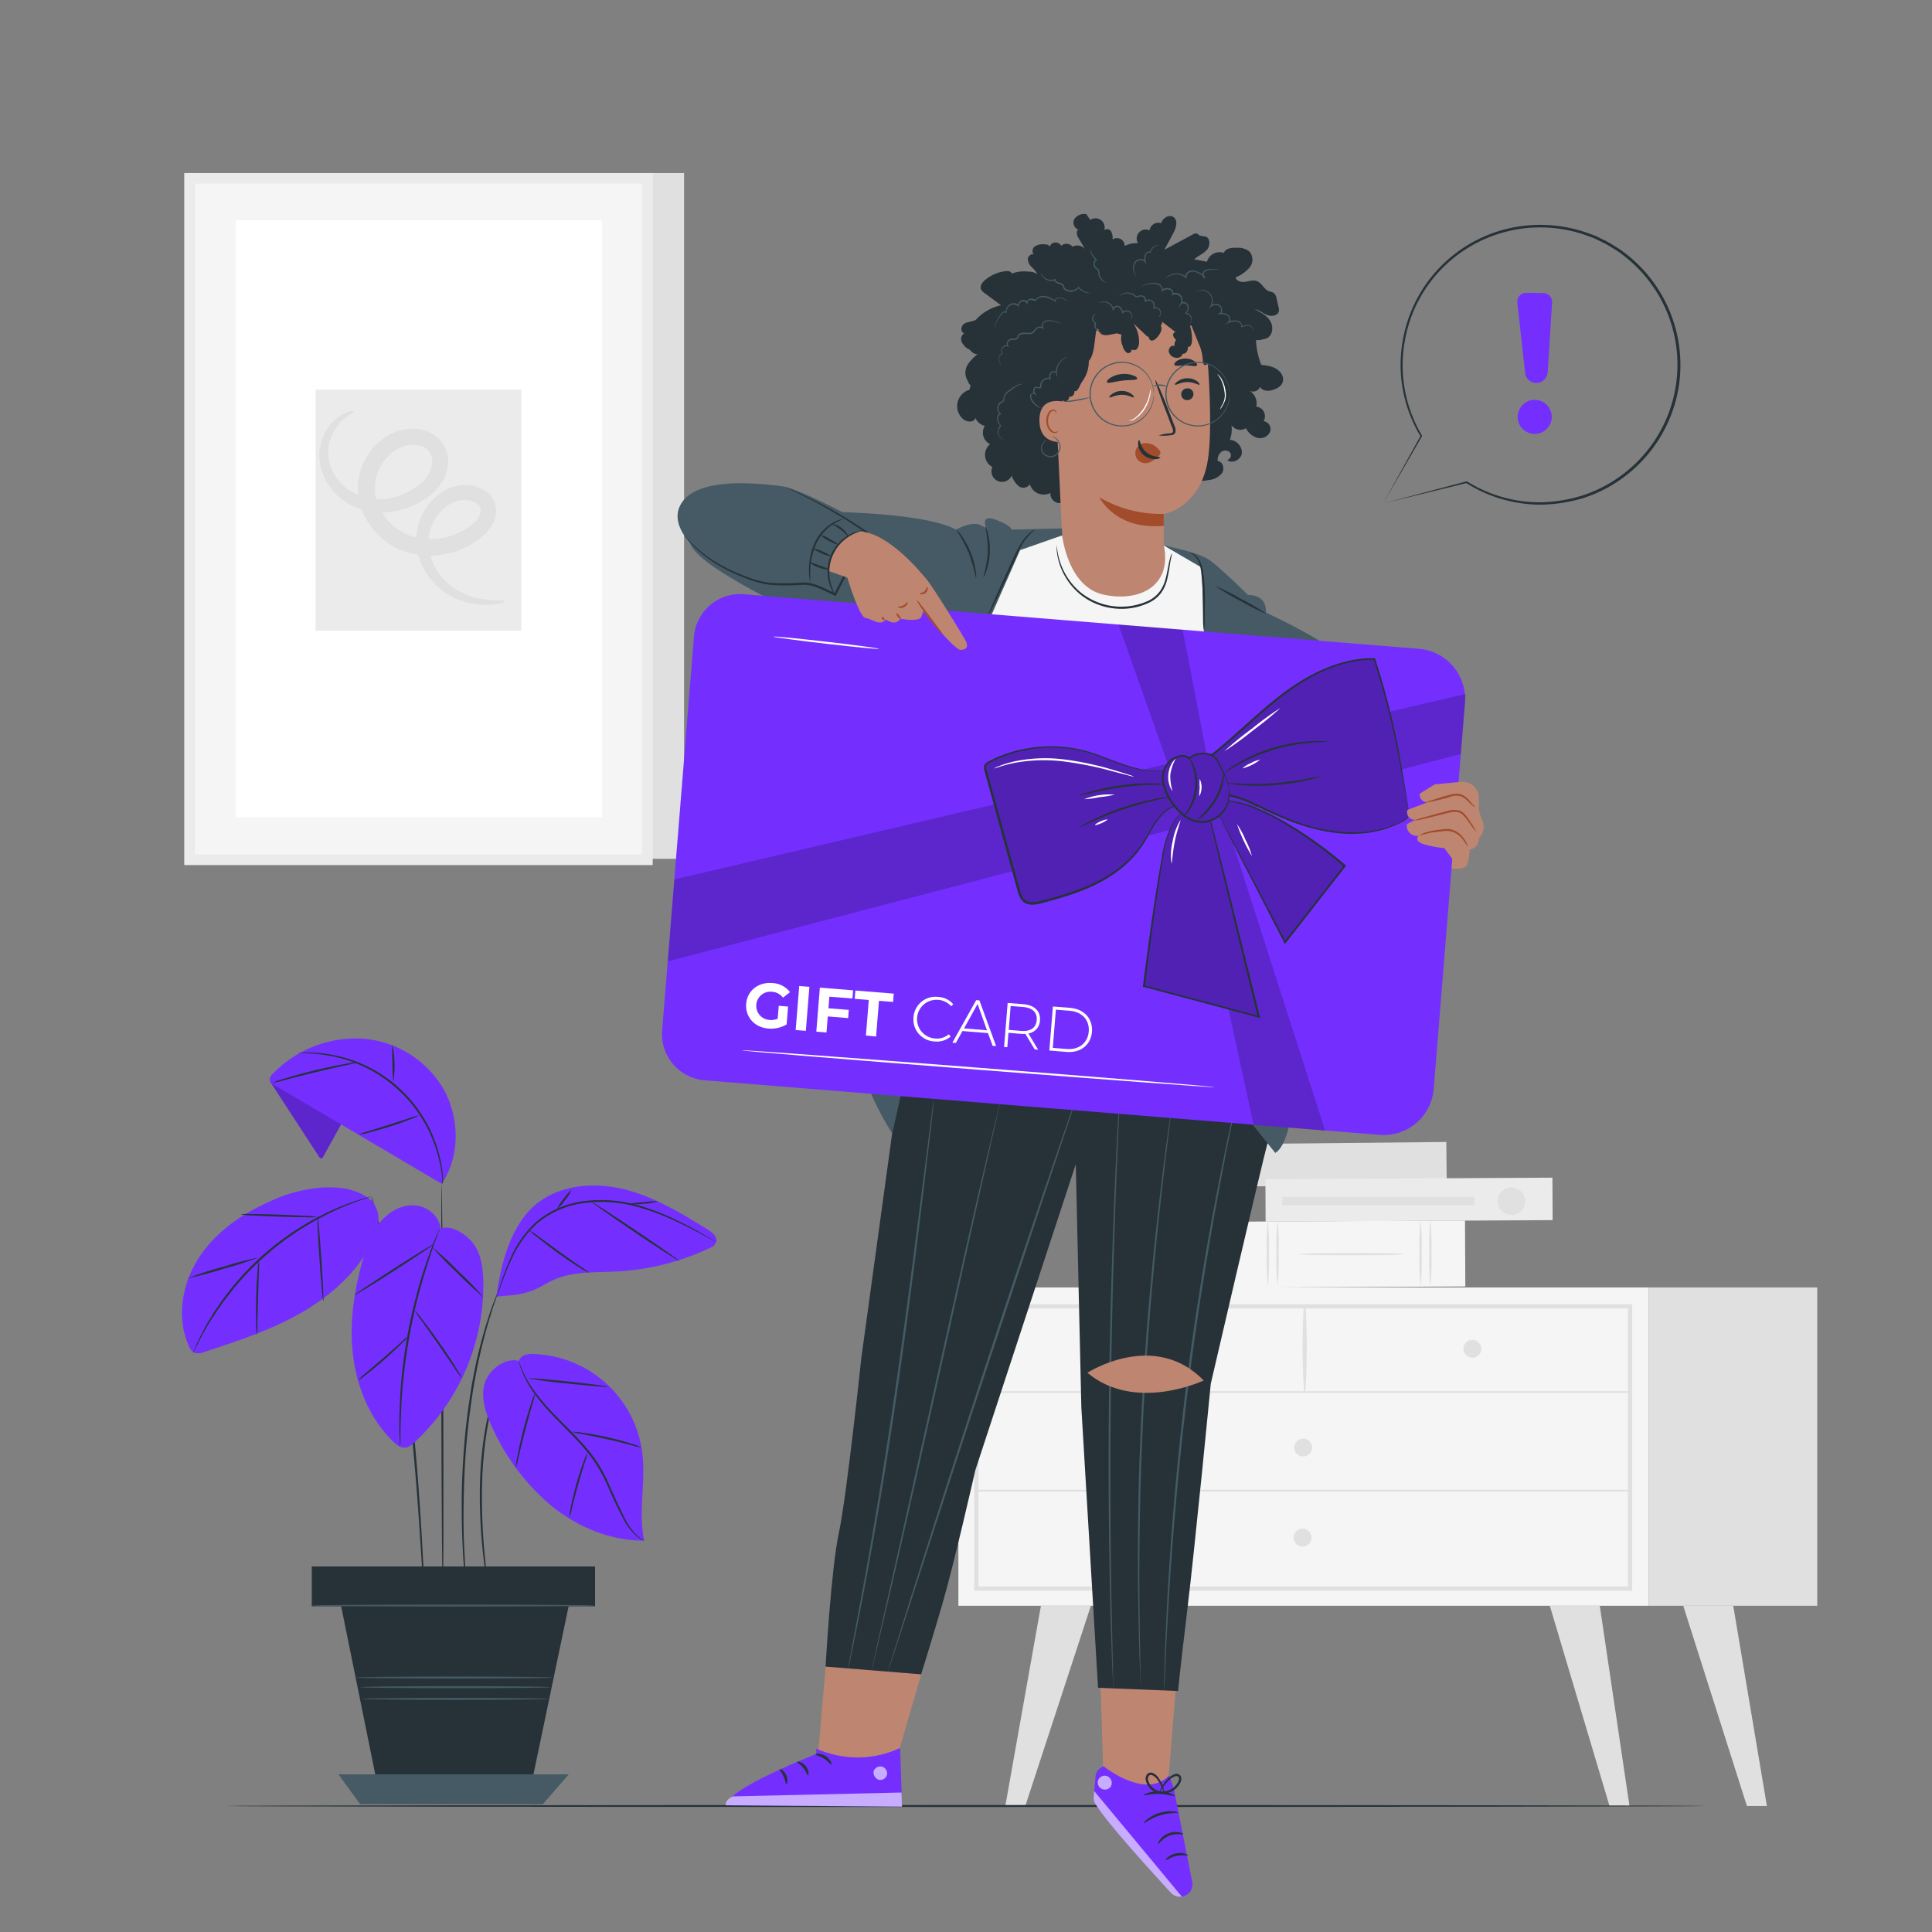 <svg xmlns="http://www.w3.org/2000/svg" viewBox="0 0 500 500"><rect x="0" y="0" width="500" height="500" fill="#808080" stroke="none"/><g id="freepik--background-complete--inject-24"><rect x="248.03" y="333.19" width="178.63" height="82.38" style="fill:#f5f5f5"></rect><path d="M422.41,411.69H252.12V337.53H422.41Zm-169.18-1.11H421.3V338.64H253.23Z" style="fill:#e0e0e0"></path><rect x="426.66" y="333.19" width="43.64" height="82.38" style="fill:#e0e0e0"></rect><path d="M252.68,360.48H421.85a.23.23,0,0,0,0-.45H252.68a.23.23,0,0,0,0,.45Z" style="fill:#e0e0e0"></path><path d="M337.82,360.26a185.68,185.68,0,0,0,.06-22.38.23.23,0,0,0-.46,0,185.68,185.68,0,0,0,.06,22.38.17.17,0,0,0,.34,0Z" style="fill:#e0e0e0"></path><path d="M383.36,349.07a2.31,2.31,0,1,1-2.31-2.31A2.31,2.31,0,0,1,383.36,349.07Z" style="fill:#e0e0e0"></path><path d="M294.57,349.07a2.31,2.31,0,1,1-2.3-2.31A2.3,2.3,0,0,1,294.57,349.07Z" style="fill:#e0e0e0"></path><path d="M339.57,374.61a2.31,2.31,0,1,1-2.3-2.3A2.31,2.31,0,0,1,339.57,374.61Z" style="fill:#e0e0e0"></path><polygon points="269.39 415.57 260.19 467.3 265.37 467.3 282.32 415.57 269.39 415.57" style="fill:#e0e0e0"></polygon><polygon points="414.02 415.57 421.71 467.39 416.54 467.39 401.09 415.57 414.02 415.57" style="fill:#e0e0e0"></polygon><polygon points="448.56 415.57 457.27 467.39 452.1 467.39 435.62 415.57 448.56 415.57" style="fill:#e0e0e0"></polygon><path d="M339.42,397.93a2.31,2.31,0,1,1-2.31-2.31A2.31,2.31,0,0,1,339.42,397.93Z" style="fill:#e0e0e0"></path><path d="M252.68,386H421.85a.23.23,0,0,0,0-.45H252.68a.23.23,0,0,0,0,.45Z" style="fill:#e0e0e0"></path><rect x="340.22" y="272.87" width="10.99" height="54.01" transform="matrix(0.01, 1, -1, 0.01, 643.77, -47.41)" style="fill:#e0e0e0"></rect><rect x="340.55" y="294.48" width="17.08" height="60.2" transform="translate(671.83 -26.23) rotate(89.7)" style="fill:#f5f5f5"></rect><path d="M367.64,332.85a63.33,63.33,0,0,1-.29-8.55,63.24,63.24,0,0,1,.29-8.54,63.24,63.24,0,0,1,.29,8.54A63.33,63.33,0,0,1,367.64,332.85Z" style="fill:#e0e0e0"></path><path d="M370.17,332.85a63.33,63.33,0,0,1-.29-8.55,63.24,63.24,0,0,1,.29-8.54,63.24,63.24,0,0,1,.29,8.54A63.33,63.33,0,0,1,370.17,332.85Z" style="fill:#e0e0e0"></path><path d="M328.1,332.85a63.33,63.33,0,0,1-.29-8.55,63.24,63.24,0,0,1,.29-8.54,63.24,63.24,0,0,1,.29,8.54A63.33,63.33,0,0,1,328.1,332.85Z" style="fill:#e0e0e0"></path><path d="M330.63,332.85a63.33,63.33,0,0,1-.29-8.55,63.24,63.24,0,0,1,.29-8.54,63.24,63.24,0,0,1,.29,8.54A63.33,63.33,0,0,1,330.63,332.85Z" style="fill:#e0e0e0"></path><path d="M336.15,324.58c0-.16,6.07-.3,13.56-.3s13.56.14,13.56.3-6.07.29-13.56.29S336.15,324.74,336.15,324.58Z" style="fill:#e0e0e0"></path><rect x="359.18" y="273.34" width="10.99" height="74.28" transform="translate(673.22 -55.83) rotate(89.7)" style="fill:#ebebeb"></rect><path d="M391.21,314.42a3.56,3.56,0,1,1,3.51-3.56A3.53,3.53,0,0,1,391.21,314.42Z" style="fill:#e0e0e0"></path><rect x="355.59" y="286" width="2.2" height="49.72" transform="translate(667.56 -45.83) rotate(90)" style="fill:#e0e0e0"></rect><rect x="168.79" y="44.79" width="8.25" height="177.47" style="fill:#e0e0e0"></rect><rect x="49.06" y="46.16" width="118.48" height="176.34" rx="0.12" style="fill:#f5f5f5"></rect><path d="M168.79,223.88H47.8a.13.13,0,0,1-.12-.12V44.91a.12.12,0,0,1,.12-.12h121a.12.12,0,0,1,.12.12V223.76A.12.12,0,0,1,168.79,223.88ZM50.55,221.13H166a.12.12,0,0,0,.12-.12V47.66a.12.12,0,0,0-.12-.12H50.55a.12.12,0,0,0-.12.12V221A.12.12,0,0,0,50.55,221.13Z" style="fill:#ebebeb"></path><rect x="60.99" y="57.04" width="94.83" height="154.47" rx="0.12" style="fill:#fff"></rect><rect x="81.67" y="100.83" width="53.25" height="62.41" rx="0.06" style="fill:#ebebeb"></rect><path d="M130.7,155.6c.07.2-2.55,1.35-7.56.77a18.48,18.48,0,0,1-8.49-3.4A17.27,17.27,0,0,1,108,142.59a14.94,14.94,0,0,1,5-14.2,13,13,0,0,1,3.83-2.24,10.11,10.11,0,0,1,4.79-.55,8.38,8.38,0,0,1,4.79,2.09,6.25,6.25,0,0,1,1.89,5.58,9.11,9.11,0,0,1-2.63,4.78,17.23,17.23,0,0,1-4,3,22,22,0,0,1-9.57,2.73,19,19,0,0,1-10.2-2.32,18.53,18.53,0,0,1-7.5-7.78,15.84,15.84,0,0,1-1.35-10.89,16.27,16.27,0,0,1,5.74-9,14.32,14.32,0,0,1,4.82-2.43,12.1,12.1,0,0,1,5.42-.17A8.86,8.86,0,0,1,114,114,8.16,8.16,0,0,1,116,119.2a10.1,10.1,0,0,1-1.29,5,13.3,13.3,0,0,1-3,3.65,20.41,20.41,0,0,1-7.55,4,19.37,19.37,0,0,1-7.93.61,16.3,16.3,0,0,1-6.91-2.64,15,15,0,0,1-6.59-10.45,12.57,12.57,0,0,1,2.44-9,10.63,10.63,0,0,1,4.52-3.61c1.24-.47,1.95-.46,2-.34s-.56.45-1.57,1.12a11.75,11.75,0,0,0-3.51,3.78A11.13,11.13,0,0,0,85.08,119a12.5,12.5,0,0,0,5.86,8.21,14.43,14.43,0,0,0,12.1,1.15,16.9,16.9,0,0,0,6-3.42,7.4,7.4,0,0,0,2.83-5.67,4.07,4.07,0,0,0-3.64-4,8.06,8.06,0,0,0-3.48.16,10,10,0,0,0-3.29,1.73,11.93,11.93,0,0,0-4.14,6.6,11.54,11.54,0,0,0,1,7.91,14.23,14.23,0,0,0,5.73,6,14.82,14.82,0,0,0,7.88,1.84,18,18,0,0,0,7.75-2.12,13.49,13.49,0,0,0,3.09-2.18,5.28,5.28,0,0,0,1.57-2.56,2.23,2.23,0,0,0-.63-2.06,4.7,4.7,0,0,0-2.57-1.13,6.52,6.52,0,0,0-3,.26,9.88,9.88,0,0,0-2.81,1.54,11.67,11.67,0,0,0-4.28,10.86,14.89,14.89,0,0,0,5.07,9,17.67,17.67,0,0,0,7.29,3.64C128,155.74,130.67,155.22,130.7,155.6Z" style="fill:#e0e0e0"></path></g><g id="freepik--Plant--inject-24"><rect x="80.81" y="405.52" width="73.07" height="10.04" style="fill:#263238"></rect><path d="M154,415.69H80.69V405.4H154Zm-73.07-.25h72.82v-9.79H80.94Z" style="fill:#263238"></path><polygon points="87.59 412.22 98.11 464.11 137.03 464.11 147.19 415.56 87.59 412.22" style="fill:#263238"></polygon><polygon points="87.59 459.2 93.2 466.92 140.5 466.92 147.19 459.2 87.59 459.2" style="fill:#455a64"></polygon><path d="M114.61,413.74c-.15,0-.33-24-.41-53.69s0-53.69.1-53.69.33,24,.42,53.69S114.75,413.74,114.61,413.74Z" style="fill:#263238"></path><path d="M130.88,353.58a2.29,2.29,0,0,1-.19.56c-.17.41-.39.92-.65,1.56-.15.34-.31.71-.48,1.12l-.49,1.36c-.17.49-.36,1-.56,1.57s-.35,1.16-.54,1.78a73.94,73.94,0,0,0-2,9,109,109,0,0,0-1.13,11.19,151.92,151.92,0,0,0,.58,20.43c.24,2.61.47,4.72.65,6.17.07.69.13,1.24.18,1.68a2.19,2.19,0,0,1,0,.59,2.26,2.26,0,0,1-.13-.57c-.08-.44-.17-1-.28-1.67-.24-1.45-.53-3.55-.82-6.16a136.43,136.43,0,0,1-.73-20.5,101.66,101.66,0,0,1,1.18-11.24,67.46,67.46,0,0,1,2.17-9c.2-.62.37-1.23.58-1.78l.6-1.56c.19-.48.36-.94.53-1.36s.36-.77.52-1.11l.74-1.52A3.44,3.44,0,0,1,130.88,353.58Z" style="fill:#263238"></path><path d="M129,334.14a6.49,6.49,0,0,1-.24.79l-.76,2.24c-.17.49-.35,1-.56,1.61l-.58,1.94c-.43,1.39-.93,3-1.37,4.75-.23.89-.48,1.81-.73,2.78l-.69,3c-.51,2.09-.87,4.36-1.35,6.74-.8,4.77-1.51,10.05-2,15.62s-.66,10.89-.73,15.74,0,9.2.24,12.86c.07,1.84.19,3.49.28,4.94s.17,2.71.27,3.73.13,1.77.18,2.35a4.76,4.76,0,0,1,0,.83,6.91,6.91,0,0,1-.13-.82q-.11-.87-.27-2.34c-.13-1-.25-2.27-.36-3.73s-.27-3.1-.35-4.94c-.25-3.66-.35-8-.36-12.89s.23-10.19.69-15.78,1.22-10.87,2-15.66c.49-2.38.87-4.65,1.4-6.75l.72-3c.27-1,.52-1.89.77-2.78.46-1.78,1-3.35,1.44-4.74.22-.69.43-1.34.63-1.93l.6-1.6c.36-.92.64-1.66.86-2.21A4.18,4.18,0,0,1,129,334.14Z" style="fill:#263238"></path><path d="M110,418a2.81,2.81,0,0,1,0-.28c0-.22,0-.49-.07-.83-.05-.76-.12-1.83-.21-3.18-.18-2.81-.43-6.8-.73-11.71-.64-9.88-1.55-23.54-3.22-38.56-.85-7.51-1.83-14.64-2.86-21.1-.54-3.23-1-6.3-1.6-9.16s-1.07-5.52-1.58-7.94-1-4.61-1.44-6.52-.83-3.57-1.18-4.91-.57-2.35-.76-3.1q-.11-.49-.18-.81a2.67,2.67,0,0,1,0-.28.86.86,0,0,1,.1.27c.06.21.14.47.24.79.2.74.49,1.77.85,3.08s.81,3,1.26,4.89,1,4.08,1.52,6.51,1.11,5.07,1.65,7.94,1.09,5.93,1.65,9.16c1,6.47,2,13.61,2.9,21.12,1.66,15,2.52,28.71,3.06,38.6.27,4.95.46,8.95.57,11.72,0,1.35.09,2.42.12,3.19,0,.34,0,.61,0,.83A.9.9,0,0,1,110,418Z" style="fill:#263238"></path><path d="M114,317.92c-.32-3.41-3.76-6-7.18-6s-6.61,2-8.7,4.72a27.38,27.38,0,0,0-4.19,9.3c-2.3,8-3.56,16.45-2.58,24.74s4.35,16.45,10.3,22.3c1,1,2.22,1.91,3.55,1.63a4.33,4.33,0,0,0,1.87-1.16,55.39,55.39,0,0,0,18-42.1c-.09-3.16-.51-6.44-2.25-9.06s-5.82-5.42-8.79-4.36" style="fill:#742FFF"></path><path d="M88.47,290.64q-2.4,4.37-4.82,8.72c-.11.21-.26.43-.49.45s-.44-.21-.58-.43L69.85,279.84l2.93-1.67Z" style="fill:#742FFF"></path><g style="opacity:0.2"><path d="M88.47,290.64q-2.4,4.37-4.82,8.72c-.11.21-.26.43-.49.45s-.44-.21-.58-.43L69.85,279.84l2.93-1.67Z"></path></g><path d="M114.3,306.36,70.86,280.72a2.07,2.07,0,0,1-1.06-1.06,2,2,0,0,1,.78-1.74,29.89,29.89,0,0,1,23.21-9.12,26.5,26.5,0,0,1,21,13.05c4.19,7.49,4.33,17.4-.48,24.51" style="fill:#742FFF"></path><path d="M77.12,272.54a2.41,2.41,0,0,1,.57-.07c.38,0,.93-.09,1.64-.08a33.1,33.1,0,0,1,6,.48A35.79,35.79,0,0,1,94,275.48a35.23,35.23,0,0,1,19.53,22.83,33,33,0,0,1,1.08,5.95,11.79,11.79,0,0,1,.06,1.27,2.09,2.09,0,0,1-.33,1,7.55,7.55,0,0,0,.07-2.19,38.05,38.05,0,0,0-1.23-5.87A35.5,35.5,0,0,0,85.3,273.23a37.66,37.66,0,0,0-6-.64C77.91,272.56,77.12,272.59,77.12,272.54Z" style="fill:#263238"></path><path d="M108.42,288.67a10.59,10.59,0,0,1-2.19,1c-1.39.55-3.32,1.25-5.48,1.93s-4.15,1.24-5.6,1.59a10.42,10.42,0,0,1-2.37.45,12.42,12.42,0,0,1,2.28-.8l5.53-1.73,5.51-1.78A11.48,11.48,0,0,1,108.42,288.67Z" style="fill:#263238"></path><path d="M101.58,270.29a30.05,30.05,0,0,1,.25,9.71,30.11,30.11,0,0,1-.25-4.85A31.23,31.23,0,0,1,101.58,270.29Z" style="fill:#263238"></path><path d="M70.48,280.24a19.21,19.21,0,0,1,3.16-1.11c2-.61,4.72-1.38,7.78-2.12s5.87-1.3,7.9-1.66a19.08,19.08,0,0,1,3.32-.45,24.12,24.12,0,0,1-3.25.81c-2,.45-4.79,1.07-7.84,1.81s-5.82,1.45-7.81,2A23.53,23.53,0,0,1,70.48,280.24Z" style="fill:#263238"></path><path d="M96,310.53c-3.74-2.84-7.69-3.39-12.37-3.21a37.87,37.87,0,0,0-13.54,3.5c-7.33,3.2-14.22,7.93-18.59,14.63S45.58,341,48.85,348.3a3.34,3.34,0,0,0,1.49,1.8,3.54,3.54,0,0,0,2.45-.19c8.33-2.72,16.72-5.46,24.38-9.72S91.81,330,95.92,322.28a15.5,15.5,0,0,0,2-5.95,7.4,7.4,0,0,0-1.91-5.8" style="fill:#742FFF"></path><path d="M96.05,309.65a2.59,2.59,0,0,1-.6.24l-1.74.6-1.27.42-1.47.58c-1.06.43-2.28.85-3.57,1.48l-2,.93c-.71.32-1.42.73-2.17,1.11-1.51.74-3,1.69-4.66,2.65a73.17,73.17,0,0,0-18.38,16.17c-1.16,1.49-2.3,2.89-3.23,4.29-.47.69-1,1.34-1.37,2L54.36,342c-.78,1.2-1.36,2.36-1.92,3.35l-.76,1.39c-.2.44-.4.84-.57,1.2l-.82,1.66a2.61,2.61,0,0,1-.32.56,2.94,2.94,0,0,1,.22-.6l.73-1.7c.17-.38.35-.78.54-1.23s.47-.9.73-1.41c.53-1,1.09-2.19,1.86-3.41l1.16-1.93c.41-.67.89-1.33,1.36-2,.92-1.42,2-2.83,3.2-4.34a71.27,71.27,0,0,1,18.51-16.28c1.64-1,3.19-1.89,4.71-2.62.76-.38,1.48-.78,2.2-1.1l2.06-.9c1.31-.61,2.55-1,3.62-1.41.53-.2,1-.39,1.49-.54l1.29-.38,1.77-.51A2.76,2.76,0,0,1,96.05,309.65Z" style="fill:#263238"></path><path d="M66.86,325.45a87.22,87.22,0,0,1-9.09,2.93,87.29,87.29,0,0,1-9.23,2.43,87.22,87.22,0,0,1,9.09-2.93A90.33,90.33,0,0,1,66.86,325.45Z" style="fill:#263238"></path><path d="M66.49,345.51a14.78,14.78,0,0,1-.2-2.83c-.05-1.75-.06-4.17,0-6.84s.22-5.09.36-6.84a14.75,14.75,0,0,1,.36-2.81A16.65,16.65,0,0,1,67,329c-.06,1.92-.13,4.25-.21,6.83s-.12,4.91-.17,6.83A16.91,16.91,0,0,1,66.49,345.51Z" style="fill:#263238"></path><path d="M83.67,336.76c-.14,0-.6-4.91-1-11s-.64-11-.5-11,.6,4.91,1,11S83.81,336.75,83.67,336.76Z" style="fill:#263238"></path><path d="M62.28,314.28a16.66,16.66,0,0,1,2.92-.09c1.79,0,4.27.06,7,.16s5.22.2,7,.3a16.92,16.92,0,0,1,2.9.28,15.29,15.29,0,0,1-2.91.09c-1.79,0-4.28-.06-7-.15s-5.22-.21-7-.31A16.92,16.92,0,0,1,62.28,314.28Z" style="fill:#263238"></path><path d="M103.52,374.12a4.5,4.5,0,0,1-.06-.58c0-.44,0-1-.07-1.68-.07-1.45-.09-3.55,0-6.15s.22-5.69.54-9.11.82-7.17,1.53-11.08,1.58-7.59,2.47-10.92,1.84-6.28,2.71-8.73,1.62-4.43,2.19-5.76c.27-.63.49-1.14.66-1.55a2.1,2.1,0,0,1,.27-.52,2.73,2.73,0,0,1-.17.56c-.15.41-.34.93-.57,1.58-.51,1.36-1.21,3.34-2,5.8s-1.71,5.43-2.6,8.74-1.7,7-2.42,10.89-1.2,7.63-1.57,11-.55,6.48-.64,9.07-.15,4.69-.14,6.14c0,.68,0,1.24,0,1.67A2.08,2.08,0,0,1,103.52,374.12Z" style="fill:#263238"></path><path d="M105.82,345.67a12.78,12.78,0,0,1-1.74,1.91c-1.12,1.12-2.72,2.62-4.54,4.22s-3.52,3-4.78,3.95a12.47,12.47,0,0,1-2.11,1.47,12.58,12.58,0,0,1,1.88-1.76l4.67-4,4.63-4.1A13.5,13.5,0,0,1,105.82,345.67Z" style="fill:#263238"></path><path d="M119.57,356.75a18.82,18.82,0,0,1-1.85-2.56l-4.29-6.26-4.38-6.21a20.7,20.7,0,0,1-1.76-2.61,16,16,0,0,1,2,2.39c1.2,1.53,2.82,3.69,4.52,6.13S117,352.33,118,354A17.62,17.62,0,0,1,119.57,356.75Z" style="fill:#263238"></path><path d="M112.36,321.91c.08.13-4.49,3.2-10.2,6.87s-10.4,6.55-10.48,6.43,4.49-3.19,10.2-6.87S112.29,321.79,112.36,321.91Z" style="fill:#263238"></path><path d="M125.24,335.82a87.25,87.25,0,0,1-6.91-6.39,84.2,84.2,0,0,1-6.54-6.76,87.25,87.25,0,0,1,6.91,6.39A84.2,84.2,0,0,1,125.24,335.82Z" style="fill:#263238"></path><path d="M128.48,335.54l3.92-.33a19.35,19.35,0,0,0,7.92-2.42,31.85,31.85,0,0,1,3.69-1.86c4.85-1.94,10.26-1.59,15.48-1.86a64,64,0,0,0,24.61-6.29,2.37,2.37,0,0,0,1.08-1c.8-1.47-.69-2.78-2-3.57-6.61-4.07-13.33-8.19-20.82-10.21s-16-1.68-22.39,2.72c-7.51,5.16-10.24,15.77-11.51,24.79" style="fill:#742FFF"></path><path d="M185.27,321.32a3.59,3.59,0,0,1-.67-.3l-1.86-1c-1.61-.85-3.93-2.1-6.86-3.5a64.88,64.88,0,0,0-10.63-4.1,35.12,35.12,0,0,0-13.77-1.11,23.53,23.53,0,0,0-12.56,5.39,27.93,27.93,0,0,0-6.53,9.18c-1.38,2.94-2.23,5.44-2.85,7.15l-.7,2a3.82,3.82,0,0,1-.27.68,3.32,3.32,0,0,1,.17-.71c.16-.51.36-1.18.61-2a65.65,65.65,0,0,1,2.7-7.24,27.79,27.79,0,0,1,6.56-9.39,23.75,23.75,0,0,1,12.8-5.55,35.12,35.12,0,0,1,14,1.17A61.74,61.74,0,0,1,176,316.21c2.92,1.45,5.22,2.75,6.8,3.65l1.81,1.06A6.76,6.76,0,0,1,185.27,321.32Z" style="fill:#263238"></path><path d="M175.85,326.38c-.08.12-5.21-3.19-11.46-7.4s-11.24-7.73-11.16-7.85,5.21,3.2,11.46,7.41S175.93,326.26,175.85,326.38Z" style="fill:#263238"></path><path d="M170.38,310.86a12.37,12.37,0,0,1-3.74.67,12.84,12.84,0,0,1-3.8,0,22.86,22.86,0,0,1,3.76-.39A25,25,0,0,1,170.38,310.86Z" style="fill:#263238"></path><path d="M147.93,307.94a10.15,10.15,0,0,1-1.68,2.63,11.5,11.5,0,0,1-2.14,2.42,9.86,9.86,0,0,1,1.69-2.63A11,11,0,0,1,147.93,307.94Z" style="fill:#263238"></path><path d="M152.52,329.41a14.93,14.93,0,0,1-2.47-1.34c-1.48-.9-3.48-2.22-5.62-3.77s-4-3-5.38-4.1a15.74,15.74,0,0,1-2.13-1.83,15.31,15.31,0,0,1,2.35,1.54l5.47,4c2.13,1.54,4.09,2.9,5.51,3.88A15.24,15.24,0,0,1,152.52,329.41Z" style="fill:#263238"></path><path d="M134.26,352.2c-3.74-1-8.2,2.65-9,6.44s.65,7.67,2.31,11.16A56.89,56.89,0,0,0,143.07,390c6.7,5.34,15.08,8.75,23.65,8.71-1.58-7.34.42-15-.47-22.48a29.25,29.25,0,0,0-25.89-25.64c-2.39-.25-5.15-.63-6.1,1.58" style="fill:#742FFF"></path><path d="M166.72,398.74a2.32,2.32,0,0,1-.54-.25,9.4,9.4,0,0,1-1.39-.94,14.59,14.59,0,0,1-3.7-4.94c-.59-1.15-1.26-2.41-1.91-3.8s-1.31-2.89-2-4.45a42.41,42.41,0,0,0-2.48-4.75,36.33,36.33,0,0,0-3.4-4.63c-2.56-3-5.31-5.61-7.69-8.1a52.54,52.54,0,0,1-5.86-7,26.19,26.19,0,0,1-2.87-5.48c-.24-.68-.41-1.22-.5-1.6a2.25,2.25,0,0,1-.11-.57s.26.76.8,2.1a28.69,28.69,0,0,0,3,5.34,55.8,55.8,0,0,0,5.91,6.91c2.39,2.46,5.15,5.05,7.74,8.09a37.33,37.33,0,0,1,3.44,4.7,40.79,40.79,0,0,1,2.47,4.82c.7,1.57,1.35,3.06,2,4.47s1.28,2.65,1.85,3.82a15.16,15.16,0,0,0,3.5,4.95C166,398.34,166.75,398.69,166.72,398.74Z" style="fill:#263238"></path><path d="M147.38,392.64a11.13,11.13,0,0,1,.34-2.52c.29-1.54.77-3.66,1.42-6s1.34-4.36,1.9-5.82a11.47,11.47,0,0,1,1-2.33,13.77,13.77,0,0,1-.67,2.45c-.47,1.49-1.1,3.55-1.75,5.84s-1.18,4.38-1.56,5.9A15.25,15.25,0,0,1,147.38,392.64Z" style="fill:#263238"></path><path d="M166,374.61a15,15,0,0,1-2.64-.61c-1.61-.42-3.83-1-6.31-1.55s-4.73-1-6.37-1.3a16.05,16.05,0,0,1-2.64-.58,12.77,12.77,0,0,1,2.7.21c1.65.22,3.94.6,6.43,1.16s4.71,1.2,6.3,1.71A12.08,12.08,0,0,1,166,374.61Z" style="fill:#263238"></path><path d="M133.5,379.85a14.67,14.67,0,0,1,.4-2.92c.33-1.78.85-4.24,1.55-6.92s1.45-5.08,2-6.8a16.81,16.81,0,0,1,1.07-2.74,17,17,0,0,1-.72,2.85c-.49,1.75-1.17,4.15-1.87,6.82s-1.28,5.11-1.7,6.87A19.06,19.06,0,0,1,133.5,379.85Z" style="fill:#263238"></path><path d="M157.43,358.9c0,.14-4.69-.24-10.43-.84a101.39,101.39,0,0,1-10.37-1.37c0-.14,4.68.24,10.43.85S157.44,358.76,157.43,358.9Z" style="fill:#263238"></path><path d="M154,415.52c0,.15-16.42.26-36.66.26s-36.66-.11-36.66-.26,16.41-.26,36.66-.26S154,415.38,154,415.52Z" style="fill:#455a64"></path><path d="M142.59,436.64c0,.15-11.06.26-24.7.26s-24.7-.11-24.7-.26,11.06-.26,24.7-.26S142.59,436.5,142.59,436.64Z" style="fill:#455a64"></path><path d="M142.16,439.66c0,.15-10.87.26-24.27.26s-24.27-.11-24.27-.26,10.87-.26,24.27-.26S142.16,439.52,142.16,439.66Z" style="fill:#455a64"></path><path d="M143,434.15c0,.15-11.44.26-25.55.26s-25.54-.11-25.54-.26,11.43-.26,25.54-.26S143,434,143,434.15Z" style="fill:#455a64"></path></g><g id="freepik--Floor--inject-24"><path d="M441.55,467.39c0,.14-85.77.26-191.54.26s-191.56-.12-191.56-.26,85.75-.26,191.56-.26S441.55,467.24,441.55,467.39Z" style="fill:#263238"></path></g><g id="freepik--Character--inject-24"><polygon points="232.42 453.87 238.41 433.3 213.68 431.29 211.63 455.29 219.02 459.96 232.42 453.87" style="fill:#be8671"></polygon><polygon points="304.77 431.18 301.9 466.46 285.71 464.11 284.62 429.46 304.77 431.18" style="fill:#be8671"></polygon><path d="M285.65,457.14s10.87,8.77,16.93,2.33l1.2,3.43,4.76,24.15a3.16,3.16,0,0,1-2.12,3.66,3.22,3.22,0,0,1-3.29-.86c-4.38-4.72-20.44-22.15-20.11-24.32l.5-5.81a3,3,0,0,1,2.13-2.58Z" style="fill:#742FFF"></path><g style="opacity:0.6"><path d="M305.85,490.83,283.16,463.5l-.08,1.27c-.23,1.37.35,2,.95,2.89,1.8,2.76,6.87,9,19,22.18a3.21,3.21,0,0,0,2.81,1Z" style="fill:#fff"></path></g><g style="opacity:0.6"><path d="M287.05,460a1.84,1.84,0,0,1,.35,2.46,1.87,1.87,0,0,1-2.5.36,1.78,1.78,0,1,1,2.28-2.7" style="fill:#fff"></path></g><path d="M299.73,477.25c.17.09,1-1.43,2.86-2.15s3.54-.22,3.59-.41-.34-.33-1.05-.48a5,5,0,0,0-2.79.28,4.82,4.82,0,0,0-2.2,1.7C299.74,476.78,299.66,477.22,299.73,477.25Z" style="fill:#263238"></path><path d="M301.64,481.41c.14.14,1.2-.76,2.82-1.1s3,0,3-.16-1.34-.89-3.18-.48S301.49,481.32,301.64,481.41Z" style="fill:#263238"></path><path d="M296,471.81c.14.16,1.75-1.24,4.23-2s4.62-.52,4.64-.72-2.2-.73-4.84.09S295.87,471.72,296,471.81Z" style="fill:#263238"></path><path d="M296,464.57c.07.19,1.82-.39,4-.31s3.93.72,4,.54-1.61-1.14-4-1.2S295.92,464.42,296,464.57Z" style="fill:#263238"></path><path d="M301.3,464.29a2.56,2.56,0,0,0-.09-1.14,7.92,7.92,0,0,0-1.26-2.86,3.6,3.6,0,0,0-1.73-1.49,1.28,1.28,0,0,0-1.39.42,2,2,0,0,0-.33,1.4,4.47,4.47,0,0,0,4.36,3.59,5.16,5.16,0,0,0,4.75-3.17,1.72,1.72,0,0,0-.08-1.45,1.26,1.26,0,0,0-1.37-.5,4.34,4.34,0,0,0-1.9,1.24,8.79,8.79,0,0,0-1.82,2.54,2.94,2.94,0,0,0-.36,1.08,14.33,14.33,0,0,1,2.51-3.29,4.14,4.14,0,0,1,1.68-1,.68.68,0,0,1,.75.27,1.18,1.18,0,0,1,0,1,4.6,4.6,0,0,1-4.15,2.7,3.89,3.89,0,0,1-3.75-3,1.45,1.45,0,0,1,.19-1,.69.69,0,0,1,.76-.25,3.23,3.23,0,0,1,1.49,1.25A11.23,11.23,0,0,1,301.3,464.29Z" style="fill:#263238"></path><path d="M309.35,226.17c0,.76,11.62,26.42,11.62,26.42s11.37,26.76,7.23,42.55c-2.28,8.71-14.86,63-14.86,63s-4,41.52-6.18,59.44c-1.81,15-2.28,20.05-2.28,20.05l-20.71-.83-4.32-72.58-1.44-62.92-26,79.2s-5.55,24.47-8.58,34.81-5.44,18-5.44,18l-24.73-2s1.42-25.3,3.44-34.63,5.8-45.16,5.8-45.16l11.39-83h0l7.49-21.58,8.66-22.09Z" style="fill:#263238"></path><path d="M211.24,452.59l0,1.35s-23.08,8.94-23.37,13.3l45.59.31-.51-15.17C226.13,455.47,219,455.77,211.24,452.59Z" style="fill:#742FFF"></path><g style="opacity:0.6"><path d="M228.28,457.2a1.85,1.85,0,0,1,1.27,2.13,1.8,1.8,0,0,1-2.11,1.28,2,2,0,0,1-1.33-2.27,1.86,1.86,0,0,1,2.33-1.09" style="fill:#fff"></path></g><g style="opacity:0.6"><path d="M233.44,467.55l-.12-3.65-43.66,1s-2,.87-1.81,2.3Z" style="fill:#fff"></path></g><path d="M211.05,454.07c0,.22,1.12.33,2.21,1.05s1.67,1.66,1.88,1.58-.12-1.38-1.46-2.23S211,453.86,211.05,454.07Z" style="fill:#263238"></path><path d="M206.26,456c0,.22.91.6,1.66,1.55s1,1.94,1.18,1.93.37-1.26-.58-2.42S206.27,455.8,206.26,456Z" style="fill:#263238"></path><path d="M203.5,461.72c.21,0,.52-1.07,0-2.29s-1.6-1.71-1.7-1.53.55.84,1,1.85S203.28,461.69,203.5,461.72Z" style="fill:#263238"></path><path d="M303.36,285.46a2.29,2.29,0,0,1,0,.39c0,.29-.08.67-.13,1.15-.13,1-.31,2.51-.54,4.4-.48,3.82-1.15,9.36-1.93,16.2-1.56,13.68-3.43,32.61-4.61,53.59-.57,10.49-.92,20.49-1.11,29.59s-.2,17.3-.14,24.19.15,12.45.25,16.3c0,1.9.07,3.39.09,4.43v1.16a2.87,2.87,0,0,1,0,.39,2.33,2.33,0,0,1,0-.39c0-.28,0-.67-.06-1.15,0-1-.1-2.53-.18-4.43-.17-3.85-.31-9.42-.42-16.31s-.13-15.09,0-24.2.49-19.11,1.07-29.61c1.18-21,3.11-39.93,4.76-53.61.83-6.83,1.55-12.36,2.1-16.17.27-1.89.49-3.36.64-4.39.07-.48.13-.86.17-1.14A3.06,3.06,0,0,1,303.36,285.46Z" style="fill:#455a64"></path><path d="M289.86,281.13a2,2,0,0,1,0,.4c0,.3,0,.69,0,1.19-.05,1.07-.11,2.61-.19,4.57-.17,4-.41,9.72-.71,16.78-.56,14.18-1.18,33.76-1.45,55.41s-.1,41.24.15,55.43c.16,7.07.28,12.8.37,16.79,0,2,.07,3.5.1,4.57,0,.5,0,.9,0,1.19a2.38,2.38,0,0,1,0,.4,1.51,1.51,0,0,1,0-.4c0-.29,0-.69-.07-1.19,0-1.07-.11-2.6-.2-4.56-.17-4-.35-9.7-.53-16.79-.35-14.19-.57-33.79-.3-55.45s1-41.24,1.61-55.41c.32-7.09.62-12.82.86-16.78.13-2,.22-3.49.29-4.56,0-.51.07-.9.09-1.19A1.73,1.73,0,0,1,289.86,281.13Z" style="fill:#455a64"></path><path d="M319.84,285.47a2,2,0,0,1-.06.4l-.21,1.14c-.21,1-.5,2.5-.87,4.39-.78,3.8-1.86,9.32-3.14,16.14s-2.71,15-4.15,24-2.87,19.05-4.16,29.57-2.28,20.56-3.08,29.71-1.34,17.4-1.75,24.33-.68,12.54-.84,16.42c-.09,1.92-.16,3.42-.21,4.47,0,.49-.05.88-.06,1.16a1.87,1.87,0,0,1-.05.4s0-.14,0-.4,0-.67,0-1.16c0-1.05.06-2.55.11-4.47.1-3.89.32-9.5.67-16.44s.89-15.2,1.64-24.35,1.76-19.21,3-29.74,2.75-20.51,4.2-29.58,2.95-17.21,4.27-24,2.46-12.32,3.3-16.12c.41-1.87.74-3.34,1-4.36.11-.48.19-.86.26-1.14A1.87,1.87,0,0,1,319.84,285.47Z" style="fill:#455a64"></path><path d="M278.74,283.61a2,2,0,0,1-.11.39c-.09.28-.2.66-.35,1.14-.34,1-.81,2.48-1.42,4.34l-5.3,15.95c-4.47,13.49-10.64,32.08-17.44,52.62s-12.78,39.21-17.18,52.72c-2.18,6.73-3.95,12.19-5.19,16-.61,1.86-1.09,3.32-1.43,4.34-.16.47-.29.84-.38,1.12a2.47,2.47,0,0,1-.15.38,1.64,1.64,0,0,1,.1-.39l.33-1.14c.32-1,.77-2.5,1.34-4.37,1.2-3.82,2.91-9.29,5-16,4.28-13.53,10.27-32.19,17-52.77s13-39.15,17.59-52.58c2.3-6.69,4.16-12.11,5.45-15.89l1.52-4.32.4-1.11A3.09,3.09,0,0,1,278.74,283.61Z" style="fill:#455a64"></path><path d="M258.78,285.38a3.93,3.93,0,0,1-.06.39l-.24,1.11c-.22,1-.54,2.45-.94,4.29L254,306.91c-3,13.32-7.06,31.68-11.59,52s-8.65,38.67-11.73,51.94l-3.7,15.7c-.45,1.83-.8,3.26-1,4.27l-.29,1.1a1.87,1.87,0,0,1-.11.38,1.78,1.78,0,0,1,.06-.39l.24-1.12c.22-1,.53-2.44.94-4.28.84-3.75,2.05-9.12,3.54-15.74,3-13.33,7.06-31.69,11.59-52s8.65-38.66,11.73-51.93c1.56-6.61,2.82-12,3.7-15.71.45-1.83.8-3.26,1-4.26l.28-1.11A2.3,2.3,0,0,1,258.78,285.38Z" style="fill:#455a64"></path><path d="M241.64,284.94a2.29,2.29,0,0,1,0,.39c0,.27-.06.64-.11,1.12-.11,1-.27,2.45-.47,4.3-.45,3.76-1.08,9.15-1.86,15.81-1.6,13.34-3.87,31.77-6.79,52.07s-6.07,38.61-8.56,51.81c-1.26,6.61-2.3,11.94-3.07,15.62-.39,1.82-.68,3.24-.89,4.24-.11.46-.19.82-.25,1.1a2.63,2.63,0,0,1-.1.37,2.18,2.18,0,0,1,0-.38c.05-.28.11-.65.19-1.11.19-1,.46-2.43.8-4.26l2.9-15.64c2.41-13.22,5.49-31.53,8.42-51.83s5.24-38.71,6.94-52c.85-6.64,1.53-12,2-15.79.25-1.84.44-3.28.58-4.29.06-.47.12-.83.16-1.11A2.41,2.41,0,0,1,241.64,284.94Z" style="fill:#455a64"></path><path d="M281.41,355.27s17.29-11.2,30.11,2C311.52,357.25,293.84,365.67,281.41,355.27Z" style="fill:#be8671"></path><path d="M251.77,100a1.93,1.93,0,0,1-.78-3.2c-1-.54-.7-2.09.06-2.9s1.87-1.31,2.46-2.26a2.29,2.29,0,0,1-2.74-2,1.87,1.87,0,0,1-1.18-3.43c-1.05-.09-1-1.82-.08-2.4s2-.54,3-1A12.38,12.38,0,0,1,259.05,79l-4.29-3.19a2.5,2.5,0,0,1-.86-.91c-.37-.85.3-1.79,1-2.4a10,10,0,0,1,5.33-2.32c.62-.08,1.42,0,1.62.62a9,9,0,0,1,4.35-.49,3.49,3.49,0,0,1,2.31.7A6.82,6.82,0,0,0,267,69.12,3,3,0,0,1,266,67c.08-.82,1.07-1.53,1.75-1.07-.76-.35-.66-1.58,0-2.11a3.81,3.81,0,0,1,2.4-.6c.59,0,1.34.08,1.5.64a1.64,1.64,0,0,1,3-.24,2,2,0,0,1,2.93.23,2.61,2.61,0,0,1,3.69,1.37l-2.28-3.82c-.43-.72-.5-2.07.33-2-1.2,0-1.88-1.64-1.3-2.68a3.11,3.11,0,0,1,3.13-1.3l1,1.51a2.37,2.37,0,0,1,3.63,2.64,1.21,1.21,0,0,1,1.8.36,3.57,3.57,0,0,1,.35,2.05,2,2,0,0,1,3.14,1.68,6.64,6.64,0,0,1,3.44-.72,2.33,2.33,0,0,1,3-3.31,2.3,2.3,0,0,1,3-1.87c.37-1.39,2.19-2.42,3.3-1.5s.53,2.79-.17,4.1-1.53,2.84-2.29,4.27l7.45-4a1.33,1.33,0,0,1,.74-.22c.36,0,.62.37.94.54a10.17,10.17,0,0,0,1.48.26c1.31.4,1.29,2.41.39,3.44s-2.28,1.54-3.3,2.46l3.31.63a3.39,3.39,0,0,1,4.37-2.29c.45-1.22,2.09-1.38,3.39-1.32a4.71,4.71,0,0,1,3.27,1,3.24,3.24,0,0,1,0,4.1,9.48,9.48,0,0,1-3.62,2.56c.22,1,1.51,1.29,2.51,1.14s2.05-.54,3-.18c1.29.49,1.84,2.15,3.14,2.63a5.27,5.27,0,0,1,1.18.39,2.31,2.31,0,0,1,.79,1.54c.17.72.33,1.43.49,2.15a2.63,2.63,0,0,1,.09,1.08c-.24,1.17-1.87,1.42-3,1s-2.05-1.32-3.23-1.5c1.55.78,3.2,1.63,4.06,3.14s.52,3.84-1.12,4.42-3.28-.83-4.49-2.11-2.93-2.65-4.53-1.92" style="fill:#263238"></path><path d="M254.16,99a2.12,2.12,0,0,0-3.2,1.85,4.42,4.42,0,0,0-1.66,7.65c1,.83,2.92.86,3.12-.4a3.47,3.47,0,0,0,2.45,2.12,3.34,3.34,0,0,0,1.35,4.74,3.56,3.56,0,0,0,.61,5.9,2.73,2.73,0,1,0,5,2.23,5.77,5.77,0,0,0,1.81,2.72,2,2,0,0,0,2.88-.49,3.75,3.75,0,0,0,5.33,2.25,2.43,2.43,0,0,0,4.77.83l6.24.48A22.14,22.14,0,0,0,287,129a11.14,11.14,0,0,0,4.94-1.79,3.76,3.76,0,0,1,1.51-.75,3.82,3.82,0,0,1,1.88.46,10.14,10.14,0,0,0,9.78-1.44,4.88,4.88,0,0,1,1.36-.9,4.46,4.46,0,0,1,1.86-.1,18.11,18.11,0,0,0,4.59-.26,4.85,4.85,0,0,0,3.37-1.82c.7-1.12.16-3-1.16-3.08A2.84,2.84,0,0,1,316,117a1.71,1.71,0,0,1,2.31.1,1.23,1.23,0,0,1-.73,1.94c1.33,1.1,3.63-.08,3.82-1.79a3.39,3.39,0,0,0-3.11-3.44,7.76,7.76,0,0,0,.42-3.76,2.78,2.78,0,0,0,3.74.76,4.82,4.82,0,0,0,2.9,2.49,2.88,2.88,0,0,0,3.31-1.46A2.07,2.07,0,0,0,327,109a2.48,2.48,0,0,0-1.88-3.76,3.85,3.85,0,0,0-2-4.27,2,2,0,0,0,3-.86c.68,1.32,2.64,1.18,4,.54,1.06-.5,2.09-1.26,1.93-2.78A3.06,3.06,0,0,0,331,96c-1.23-1.17-2.95-1.38-4.58-1.57A19.65,19.65,0,0,1,325.05,88a3.84,3.84,0,0,0,4.17-2.77l-9-5.62s-20.92-3.23-21.67-3.23S254,98.93,254,98.93c-1,1.06-3,.58-3.73-.68a4,4,0,0,1,.35-4.15,11.78,11.78,0,0,1,3.2-3,5.93,5.93,0,0,1-3.93-1.25,2.22,2.22,0,0,1-.6-2.42c.5-1.2,1.9-1.12,2.79-1.8a5.11,5.11,0,0,0,1.15-1.6" style="fill:#263238"></path><path d="M307.45,146c0,.39-6.27-4.82-6.27-4.82v-1.81c0-4.52,0-6.38,0-6.34s9.54-1.65,11.43-14.12c.94-6.2.56-16.35,0-24.65-.52-7.47-5.53-16.61-13-15.77l-23.21,6A4.37,4.37,0,0,0,272.52,89l2.38,50.13-5.41,2.69,6.59,12.67,17.28,3,14.76,1.19-.86-7.81.19-4.91Z" style="fill:#be8671"></path><path d="M308.87,101.93a1.6,1.6,0,0,1-1.53,1.62,1.53,1.53,0,0,1-1.65-1.43,1.59,1.59,0,0,1,1.53-1.62A1.51,1.51,0,0,1,308.87,101.93Z" style="fill:#263238"></path><path d="M310.43,99.55c-.2.21-1.42-.68-3.14-.67s-3,.89-3.16.68.11-.47.66-.87a4.27,4.27,0,0,1,2.53-.8,4.2,4.2,0,0,1,2.49.78C310.34,99.08,310.52,99.45,310.43,99.55Z" style="fill:#263238"></path><path d="M293.44,102.83c-.2.21-1.42-.68-3.13-.66s-3,.88-3.16.67.1-.47.65-.87a4.39,4.39,0,0,1,2.53-.8,4.2,4.2,0,0,1,2.49.79C293.35,102.36,293.54,102.73,293.44,102.83Z" style="fill:#263238"></path><path d="M299.86,112.69a11.23,11.23,0,0,1,2.78-.53c.44,0,.86-.13.93-.43a2.29,2.29,0,0,0-.3-1.3L302,107.09c-1.84-4.74-3.17-8.65-3-8.72s1.84,3.72,3.67,8.46c.44,1.17.87,2.29,1.27,3.36a2.53,2.53,0,0,1,.24,1.72,1.12,1.12,0,0,1-.72.65,3.09,3.09,0,0,1-.74.1A11,11,0,0,1,299.86,112.69Z" style="fill:#263238"></path><path d="M301.18,133a31.69,31.69,0,0,1-16.71-4.33s4.25,8.65,16.71,7.4Z" style="fill:#a24c2c"></path><path d="M300.06,116.56a4.39,4.39,0,0,0-3.57-1.89,2.63,2.63,0,0,0-2.21,4.12,2.7,2.7,0,0,0,2.85,1,6.36,6.36,0,0,0,2.56-1.61,1.92,1.92,0,0,0,.54-.66.91.91,0,0,0-.08-.9" style="fill:#a24c2c"></path><path d="M294.81,113.91c.27,0,.29,1.85,1.9,3.16s3.59,1.1,3.6,1.36c0,.11-.44.36-1.28.39a4.64,4.64,0,0,1-3-1,4.06,4.06,0,0,1-1.47-2.66C294.47,114.36,294.68,113.9,294.81,113.91Z" style="fill:#263238"></path><path d="M294.28,98c-.16.47-1.88.26-3.9.52s-3.64.81-3.91.4c-.12-.2.16-.64.82-1.1a6.51,6.51,0,0,1,2.89-1,6.62,6.62,0,0,1,3.06.34C294,97.4,294.35,97.77,294.28,98Z" style="fill:#263238"></path><path d="M309.76,94.57c-.3.4-1.49,0-2.91,0s-2.63.28-2.91-.13c-.12-.19.07-.59.59-1a4,4,0,0,1,2.36-.65,4.05,4.05,0,0,1,2.33.76C309.72,94,309.89,94.38,309.76,94.57Z" style="fill:#263238"></path><path d="M272.46,101.76a2.08,2.08,0,0,0,.6,2.39,1.44,1.44,0,0,0,2-.57c.54.73,1.79,0,1.62-1,.67.38,1.56-.52,1.34-1.37.78.3,1.25-1,1.66-1.8a14,14,0,0,1,.81-1.29,8.7,8.7,0,0,0,1.29-4.7c1-1.15,1.28-2.94,1.49-4.6l.39-3.1.58-.72a1.71,1.71,0,0,0,1.11,1.62,3.63,3.63,0,0,0,1.88,0l1.86-.35,1.15.34a4.75,4.75,0,0,0,.33,3,2.93,2.93,0,0,0,1.07,1.69.87.87,0,0,0,1.22-.93,1,1,0,0,0,1.51-.24,3.2,3.2,0,0,0,.42-1.91,8.13,8.13,0,0,0-1.47-4.5l3.21,3a1.46,1.46,0,0,0,.79.49.85.85,0,0,0,.9.94,2.18,2.18,0,0,0,1.2-.8c.78-.82,1.62-2.22.93-3.15a.7.7,0,0,0,.31-1l3.64,2.8c-.36-.21-.77.35-.69.82a1.9,1.9,0,0,0,.76,1.09,2.87,2.87,0,0,0-.43,1.73c-.65-.59-1.65.5-1.44,1.44a2.07,2.07,0,0,0,1.93,1.52,1.43,1.43,0,0,0,1.63-1.06c.8.18,1.58-.92,1.3-1.83.58.39,1.09-.65,1.13-1.44a11.48,11.48,0,0,0-.62-4.25c0,.2.2.38.34.27a.32.32,0,0,0-.05-.49l2,5a11.73,11.73,0,0,1,1.11,4.19c0,.6.08,1.42.58,1.48a.82.82,0,0,0,.4-.1,7.55,7.55,0,0,0,3.31-3.82,5.92,5.92,0,0,0,.51-1.77c.12-1.28-.41-2.53-.5-3.82a12.13,12.13,0,0,0-.11-1.7,5.14,5.14,0,0,0-1.31-2.23c-2-2.28-4-4.65-6.67-5.58-1.61-.56-3.33-.55-4.94-1.1a27.16,27.16,0,0,1-2.9-1.35c-4-1.88-8.38-2.13-12.65-1.78a20.37,20.37,0,0,0-7,1.63,24.36,24.36,0,0,0-6.6,5,37.35,37.35,0,0,0-7.77,10.39,18.33,18.33,0,0,0-1.87,10.29c.51,3.52,2.69,6.83,5.64,7.57l1.16-1.33" style="fill:#263238"></path><path d="M275.87,104.15c-.17-.08-6.94-2.23-6.87,4.72s7,5.46,7,5.26S275.87,104.15,275.87,104.15Z" style="fill:#be8671"></path><path d="M273.89,111.52s-.12.08-.33.18a1.18,1.18,0,0,1-.9,0,3,3,0,0,1-1.41-2.67,3.89,3.89,0,0,1,.32-1.74,1.43,1.43,0,0,1,.9-.94.61.61,0,0,1,.72.33c.1.19.05.33.09.34s.15-.12.09-.4a.78.78,0,0,0-.28-.44.92.92,0,0,0-.67-.17,1.7,1.7,0,0,0-1.25,1.09,4.19,4.19,0,0,0-.41,1.94c.06,1.4.79,2.71,1.8,3a1.32,1.32,0,0,0,1.1-.19C273.88,111.68,273.91,111.53,273.89,111.52Z" style="fill:#a24c2c"></path><path d="M298.61,102a16.29,16.29,0,0,0-.32-2,8.25,8.25,0,0,0-3-4.46,8.15,8.15,0,0,0-7.68-1.14,7.83,7.83,0,0,0-2.05,1.1,7.71,7.71,0,0,0-1.7,1.72,8,8,0,0,0,0,9.56,7.71,7.71,0,0,0,1.7,1.72,7.58,7.58,0,0,0,2.05,1.11,8.1,8.1,0,0,0,7.68-1.15,8.18,8.18,0,0,0,3-4.46,15.67,15.67,0,0,0,.32-2,3.54,3.54,0,0,1,0,.53,3.13,3.13,0,0,1-.05.64,5.38,5.38,0,0,1-.15.86,8.21,8.21,0,0,1-3,4.61,8.34,8.34,0,0,1-3.51,1.59,8.48,8.48,0,0,1-4.4-.35,8.29,8.29,0,0,1-2.13-1.14,7.87,7.87,0,0,1-1.77-1.78,8.32,8.32,0,0,1,0-9.92,8.35,8.35,0,0,1,3.9-2.91,8.29,8.29,0,0,1,10.9,5.84,5.48,5.48,0,0,1,.15.87,3,3,0,0,1,.05.63A3.54,3.54,0,0,1,298.61,102Z" style="fill:#455a64"></path><path d="M318.23,102a16.29,16.29,0,0,0-.32-2,8.27,8.27,0,0,0-3-4.46,8.12,8.12,0,0,0-7.67-1.14,8.06,8.06,0,0,0-3.76,2.82,8.06,8.06,0,0,0,0,9.56,7.75,7.75,0,0,0,1.71,1.72,7.58,7.58,0,0,0,2.05,1.11,8.22,8.22,0,0,0,4.25.36,8.11,8.11,0,0,0,3.42-1.51,8.21,8.21,0,0,0,3-4.46,15.67,15.67,0,0,0,.32-2,3.54,3.54,0,0,1,0,.53,4.05,4.05,0,0,1-.05.64,5.38,5.38,0,0,1-.15.86,8.32,8.32,0,0,1-6.5,6.2,8.48,8.48,0,0,1-4.4-.35,8,8,0,0,1-2.13-1.14,7.71,7.71,0,0,1-1.78-1.78,8.36,8.36,0,0,1,0-9.92,8.31,8.31,0,0,1,3.91-2.91A8.29,8.29,0,0,1,318,100a5.48,5.48,0,0,1,.15.87,3.94,3.94,0,0,1,.05.63A3.54,3.54,0,0,1,318.23,102Z" style="fill:#455a64"></path><path d="M302.1,100.09c0,.08-.83-.24-1.86-.27s-1.85.23-1.88.14a2.8,2.8,0,0,1,1.89-.45A2.77,2.77,0,0,1,302.1,100.09Z" style="fill:#455a64"></path><path d="M282.07,102.84a13.65,13.65,0,0,1-3.48.88A13.83,13.83,0,0,1,275,104c0-.1,1.58-.25,3.52-.57S282,102.75,282.07,102.84Z" style="fill:#455a64"></path><path d="M297.74,100.73a4.51,4.51,0,0,1-.08,1.55,9.86,9.86,0,0,1-1.37,3.5,8.37,8.37,0,0,1-2.62,2.7,1.89,1.89,0,0,1-1.52.33,3.67,3.67,0,0,0,1.4-.52,9.32,9.32,0,0,0,2.47-2.68,11.12,11.12,0,0,0,1.42-3.37C297.65,101.31,297.69,100.72,297.74,100.73Z" style="fill:#fff"></path><path d="M315.68,106a11,11,0,0,1,.67-1.3,5.94,5.94,0,0,0,.54-1.45,4.86,4.86,0,0,0,0-1.87,9.93,9.93,0,0,0-1-3.32c-.42-.78-.85-1.15-.8-1.2a1.16,1.16,0,0,1,.32.24,4.64,4.64,0,0,1,.67.85,8.76,8.76,0,0,1,1.11,3.38,5.08,5.08,0,0,1-.06,2,6.11,6.11,0,0,1-.64,1.49A5.07,5.07,0,0,1,315.68,106Z" style="fill:#fff"></path><path d="M271,113.89s-.18.09-.45.29a2.33,2.33,0,0,0-.8,1.17,2,2,0,0,0,.42,1.94,2.34,2.34,0,0,0,2.32.67,2.51,2.51,0,0,0,1.64-1.8,2.47,2.47,0,0,0-.39-2,3.06,3.06,0,0,0-1.06-1c-.3-.17-.49-.22-.48-.25a1.33,1.33,0,0,1,.54.14,2.87,2.87,0,0,1,1.18,1,2.66,2.66,0,0,1,.49,2.2,2.77,2.77,0,0,1-1.84,2,2.63,2.63,0,0,1-2.62-.79,2.17,2.17,0,0,1-.52-1.13,2.33,2.33,0,0,1,.11-1.07,2.24,2.24,0,0,1,.94-1.2A1.11,1.11,0,0,1,271,113.89Z" style="fill:#455a64"></path><path d="M299.8,82.08a1.75,1.75,0,0,0,.47-.9,1.23,1.23,0,0,0-.31-1,1.32,1.32,0,0,0-1.33-.35l-.29.1.12-.28a1.37,1.37,0,0,0-.36-1.54,1.35,1.35,0,0,0-1.73.06l-.23-.21a.77.77,0,0,0,.1-.18.83.83,0,0,0-.11-.65.91.91,0,0,0-.57-.36,1.51,1.51,0,0,0-.7,0,1.77,1.77,0,0,1-.78.17c-.33-.06-.48-.3-.65-.41a2.17,2.17,0,0,0-.53-.34,3,3,0,0,0-1.12-.25,3.09,3.09,0,0,0-1.62.38c-.35.21-.51.37-.53.35a1.35,1.35,0,0,1,.46-.45,3,3,0,0,1,1.69-.51,3.26,3.26,0,0,1,1.22.24,2.45,2.45,0,0,1,.6.36c.21.14.36.33.53.35a2.08,2.08,0,0,0,.65-.18,1.7,1.7,0,0,1,.84,0,1.16,1.16,0,0,1,.76.48,1.09,1.09,0,0,1,.16.93,1,1,0,0,1-.16.28l-.23-.22a1.6,1.6,0,0,1,2.56,1.82l-.17-.18a1.54,1.54,0,0,1,1.58.45,1.44,1.44,0,0,1-.08,1.93C299.9,82.05,299.81,82.09,299.8,82.08Z" style="fill:#455a64"></path><path d="M307.57,84.09a2.22,2.22,0,0,0,.59-.87,1.56,1.56,0,0,0-.07-1.17,1.61,1.61,0,0,0-1.22-.89l-.23,0,.15-.17a1.93,1.93,0,0,0,.54-1.7,1,1,0,0,0-.63-.7.81.81,0,0,0-.92.12l-.89.94.65-1.12a1.65,1.65,0,0,0,.09-1.36,1.49,1.49,0,0,0-1.08-.92,1.61,1.61,0,0,0-1,.1l-.36.18.15-.38c.21-.53-.33-1.15-.87-1.22a2.6,2.6,0,0,0-1.65.41l-.3.16.09-.33A1.14,1.14,0,0,0,300.2,74a2.16,2.16,0,0,0-1.07-.47,5.41,5.41,0,0,0-2,0,8.36,8.36,0,0,0-1.68.61s.12-.12.39-.28a5.13,5.13,0,0,1,1.25-.49,5.28,5.28,0,0,1,2.07-.11,2.33,2.33,0,0,1,1.21.51,1.43,1.43,0,0,1,.47,1.38l-.21-.16a2.88,2.88,0,0,1,1.84-.46,1.44,1.44,0,0,1,.91.54,1.11,1.11,0,0,1,.2,1.1l-.21-.2a1.85,1.85,0,0,1,1.25-.13A1.81,1.81,0,0,1,305.92,77a1.91,1.91,0,0,1-.12,1.62l-.24-.18a1.12,1.12,0,0,1,1.26-.18,1.35,1.35,0,0,1,.78.9,2.18,2.18,0,0,1-.63,1.93l-.07-.2a1.82,1.82,0,0,1,1.36,1,1.68,1.68,0,0,1,0,1.3,1.65,1.65,0,0,1-.48.67C307.67,84.06,307.57,84.1,307.57,84.09Z" style="fill:#455a64"></path><path d="M324.31,85.55a1.18,1.18,0,0,0-.4-.86,1.49,1.49,0,0,0-1-.37,4.36,4.36,0,0,0-1.49.35l-.17.06,0-.18a1.34,1.34,0,0,0-1.1-1.31,3.87,3.87,0,0,0-2.21.35L317,84l.83-.62a1.11,1.11,0,0,0-.08-1.59,2.57,2.57,0,0,0-1.95-.46h-.09l-.62.06.52-.35a1.18,1.18,0,0,0-.14-1.87,1.79,1.79,0,0,0-2,.19l-.64.5.43-.69a2.71,2.71,0,0,0,0-2.74,2.52,2.52,0,0,0-1.85-1.17,2.83,2.83,0,0,0-1.47.18c-.32.14-.47.26-.49.24a.72.72,0,0,1,.1-.1,2.18,2.18,0,0,1,.35-.22,2.86,2.86,0,0,1,1.53-.28,2.67,2.67,0,0,1,2,1.23,2.94,2.94,0,0,1,.05,3l-.22-.19a2.09,2.09,0,0,1,2.35-.22,1.53,1.53,0,0,1,.68,1.14,1.35,1.35,0,0,1-.54,1.26l-.1-.29h.1a2.76,2.76,0,0,1,2.18.55,1.59,1.59,0,0,1,.47,1,1.17,1.17,0,0,1-.42,1l-.14-.26a4.12,4.12,0,0,1,2.38-.33,1.58,1.58,0,0,1,1.25,1.6l-.15-.12a4.43,4.43,0,0,1,1.56-.32,1.61,1.61,0,0,1,1.12.46,1.13,1.13,0,0,1,.35.68C324.35,85.46,324.32,85.55,324.31,85.55Z" style="fill:#455a64"></path><path d="M315.54,69.6s-.13.09-.41.15a5.22,5.22,0,0,1-1.22.07,3.49,3.49,0,0,0-1.75.26,1.1,1.1,0,0,0-.61.76.81.81,0,0,0,.32.92l-.22.15c-.06-.4-.56-.66-1-.92a5.15,5.15,0,0,0-1.46-.64,1.91,1.91,0,0,0-1.49.23,1.27,1.27,0,0,0-.65,1.16l0,.38-.29-.25a3.51,3.51,0,0,0-2.05-.85,3.92,3.92,0,0,0-1.75.26,5,5,0,0,0-1.34.85,1.46,1.46,0,0,1,.26-.34,3.48,3.48,0,0,1,1-.68,3.91,3.91,0,0,1,1.84-.33,3.69,3.69,0,0,1,2.22.87l-.24.13a1.56,1.56,0,0,1,.77-1.46,2.2,2.2,0,0,1,1.72-.27,7.45,7.45,0,0,1,2.24,1.11,1.11,1.11,0,0,1,.46.7l.05.3-.26-.14a1.09,1.09,0,0,1-.45-1.25,1.34,1.34,0,0,1,.77-.91,3.55,3.55,0,0,1,1.87-.22,7,7,0,0,0,1.19,0C315.39,69.63,315.53,69.59,315.54,69.6Z" style="fill:#455a64"></path><path d="M300,63.59a2.94,2.94,0,0,0-.83.11,2.09,2.09,0,0,0-.78.5,1.74,1.74,0,0,0-.5,1l0,.17-.16,0a1,1,0,0,0-1.14.64,3.12,3.12,0,0,0-.06,1.73l.09.61-.38-.5-.06-.08a1.33,1.33,0,0,0-1.08-.45,1.46,1.46,0,0,0-1,.45,2.36,2.36,0,0,0-.63,1.85,4.08,4.08,0,0,0,.35,1.35,2,2,0,0,1,.19.5,1.71,1.71,0,0,1-.3-.44,3.93,3.93,0,0,1-.46-1.39,2.57,2.57,0,0,1,.64-2.08,1.77,1.77,0,0,1,2.56,0l.07.1-.28.11a3.24,3.24,0,0,1,.1-1.9,1.3,1.3,0,0,1,1.5-.77l-.18.12a2,2,0,0,1,.62-1.19,2.1,2.1,0,0,1,.89-.49,1.49,1.49,0,0,1,.65,0C299.94,63.54,300,63.57,300,63.59Z" style="fill:#455a64"></path><path d="M286.31,73.1s-.16,0-.41-.09a2.6,2.6,0,0,1-.95-.67,2.91,2.91,0,0,1-.72-1.58,1.43,1.43,0,0,0-.2-.85c-.18-.22-.56-.36-.8-.72a1.57,1.57,0,0,1,.41-2.12l0,.23a5,5,0,0,1-1.34-1.86,2.16,2.16,0,0,1-.22-.86,7.33,7.33,0,0,1,.38.79,5.67,5.67,0,0,0,1.37,1.71l.15.13-.17.1a1.3,1.3,0,0,0-.3,1.7c.16.27.51.4.77.7a1.6,1.6,0,0,1,.26,1,2.67,2.67,0,0,0,.6,1.45A3.88,3.88,0,0,0,286.31,73.1Z" style="fill:#455a64"></path><path d="M282.27,75.86a.9.9,0,0,1-.26,0,3.12,3.12,0,0,1-.74-.06A4.23,4.23,0,0,1,279,74.51h.2a2.69,2.69,0,0,1-1.84,1,2.64,2.64,0,0,1-1.17-.14,1.69,1.69,0,0,1-1-.78,4.46,4.46,0,0,1-.12-.45.63.63,0,0,0-.2-.29,1.89,1.89,0,0,0-.72-.32,2.71,2.71,0,0,1-.81-.33.9.9,0,0,1-.44-.78l.19.14a2.8,2.8,0,0,1-1.91,0,3,3,0,0,1-1.26-.79,2.66,2.66,0,0,1-.52-.81c-.07-.21-.09-.33-.07-.33a3.72,3.72,0,0,0,.71,1,3,3,0,0,0,1.21.68,2.54,2.54,0,0,0,1.73-.08l.21-.09v.23a.6.6,0,0,0,.33.51,2.12,2.12,0,0,0,.72.28,2.17,2.17,0,0,1,.84.38,1,1,0,0,1,.3.44,3.83,3.83,0,0,0,.11.41,1.38,1.38,0,0,0,.82.62,2.5,2.5,0,0,0,2.7-.71l.1-.12.1.12a4.32,4.32,0,0,0,2.15,1.34C281.91,75.84,282.27,75.82,282.27,75.86Z" style="fill:#455a64"></path><path d="M257.5,85.5s0,0,0-.11a1.65,1.65,0,0,1,0-.32,3.44,3.44,0,0,1,.15-1.25,7.48,7.48,0,0,1,.84-1.76,7.31,7.31,0,0,1,.7-1,2,2,0,0,1,.55-.42.87.87,0,0,1,.77,0l-.2.13a2.16,2.16,0,0,1,1-2,2.14,2.14,0,0,1,2.42.17l-.25.12a1.43,1.43,0,0,1,.58-1.17,1.4,1.4,0,0,1,1.34-.17,1.51,1.51,0,0,1,.62.47l-.29.11a.92.92,0,0,1,.34-.74,1.19,1.19,0,0,1,.7-.3,2.85,2.85,0,0,1,1.35.35l-.2.06a2.26,2.26,0,0,1,1.36-1,3.09,3.09,0,0,1,1.54,0,7.84,7.84,0,0,1,2.37,1.18l-.17.14a.54.54,0,0,1,.07-.55,1,1,0,0,1,.38-.29,1.68,1.68,0,0,1,.84-.13,4.64,4.64,0,0,1,1.25.38,3.67,3.67,0,0,1,.71.42c.15.11.22.18.21.19a10,10,0,0,0-1-.5,4.8,4.8,0,0,0-1.22-.31,1.47,1.47,0,0,0-.73.13c-.24.11-.44.33-.33.57l.17.34-.33-.2A8.12,8.12,0,0,0,270.65,77a2.89,2.89,0,0,0-1.4,0,2,2,0,0,0-1.18.82L268,78l-.12-.06a2.61,2.61,0,0,0-1.19-.31c-.38,0-.78.34-.75.7l.05.55-.34-.44a1.08,1.08,0,0,0-.47-.37,1.1,1.1,0,0,0-1,.13,1.12,1.12,0,0,0-.46.91v.34l-.27-.21a1.83,1.83,0,0,0-2.07-.16,1.89,1.89,0,0,0-.87,1.71l0,.26-.22-.13c-.34-.2-.75.07-1,.35a7.28,7.28,0,0,0-.69.94,7.5,7.5,0,0,0-.88,1.7A4.18,4.18,0,0,0,257.5,85.5Z" style="fill:#455a64"></path><path d="M259.25,94.69s-.06-.06-.16-.19a5.6,5.6,0,0,1-.37-.64,2.34,2.34,0,0,1-.25-1.15,1.67,1.67,0,0,1,.24-.71,1.17,1.17,0,0,1,.69-.53l-.07.17a1.47,1.47,0,0,1,1.57-2.25l-.14.22a1.19,1.19,0,0,1,0-1.4,1.77,1.77,0,0,1,1.34-.62,5.42,5.42,0,0,0,.7,0,.61.61,0,0,0,.44-.38,2.56,2.56,0,0,1,.4-.68,1.39,1.39,0,0,1,.74-.4,8,8,0,0,1,1.68,0,1.79,1.79,0,0,0,1.35-.4,5.19,5.19,0,0,0,.43-.6,1.67,1.67,0,0,1,.64-.48,1.62,1.62,0,0,1,1.47.08l-.19.19a1.27,1.27,0,0,1,.17-1.45,1.8,1.8,0,0,1,1.18-.58,5.44,5.44,0,0,1,2.05.26,6.73,6.73,0,0,1,1.23.49,1.49,1.49,0,0,1,.4.25s-.58-.3-1.67-.59a5.55,5.55,0,0,0-2-.18,1.5,1.5,0,0,0-1,.51,1,1,0,0,0-.14,1.14l.33.49-.51-.3a1.41,1.41,0,0,0-1.22,0,1.27,1.27,0,0,0-.51.41c-.14.18-.25.41-.45.63a1.64,1.64,0,0,1-.74.41,3.38,3.38,0,0,1-.83.08,8.6,8.6,0,0,0-1.61,0,1.11,1.11,0,0,0-.58.32,2.89,2.89,0,0,0-.36.61.89.89,0,0,1-.65.53,6.43,6.43,0,0,1-.75,0,1.45,1.45,0,0,0-1.11.49.89.89,0,0,0-.06,1l.25.32-.4-.1a1.21,1.21,0,0,0-1.31,1.85l.08.14-.15,0a1.21,1.21,0,0,0-.8,1,2.27,2.27,0,0,0,.18,1.09C259.08,94.39,259.28,94.68,259.25,94.69Z" style="fill:#455a64"></path><path d="M259.78,113.81a.74.74,0,0,1-.31-.1,2.21,2.21,0,0,1-.71-.56,2.25,2.25,0,0,1-.53-1.33,2.4,2.4,0,0,1,.64-1.76v.17a4.52,4.52,0,0,1-.82-1.56,1.76,1.76,0,0,1,.08-1,1.28,1.28,0,0,1,.74-.77l0,.27a1.8,1.8,0,0,1-.78-1.64,2,2,0,0,1,.32-1,1.68,1.68,0,0,1,.81-.65c.3-.13.44-.27.45-.58a2.37,2.37,0,0,1,.21-.91A3.26,3.26,0,0,1,261,101.1c.42-.3.81-.59,1.18-.84a5.17,5.17,0,0,1,1.92-.9,2.79,2.79,0,0,1,.58,0,.55.55,0,0,1,.2,0s-.28,0-.75.14a5.56,5.56,0,0,0-1.82,1l-1.15.87a2.89,2.89,0,0,0-1.06,1.16,2.06,2.06,0,0,0-.18.83.84.84,0,0,1-.18.52,1.12,1.12,0,0,1-.43.31,1.63,1.63,0,0,0-.33,2.77l.27.17-.3.11a1.24,1.24,0,0,0-.63,1.43,4.1,4.1,0,0,0,.75,1.47l.06.09-.08.08a2.21,2.21,0,0,0-.62,1.56,2.1,2.1,0,0,0,.44,1.24A3.11,3.11,0,0,0,259.78,113.81Z" style="fill:#455a64"></path><path d="M269.61,105.64a1.14,1.14,0,0,1-.43-.09,4.17,4.17,0,0,1-1.11-.57,4.34,4.34,0,0,1-1.25-1.47,1.68,1.68,0,0,1-.21-1.21.82.82,0,0,1,.48-.53.63.63,0,0,1,.76.13l-.23.14a2.16,2.16,0,0,1-.22-1.21,1,1,0,0,1,.38-.59.82.82,0,0,1,.72-.1,1.47,1.47,0,0,0,.54.07c.12,0,.14-.18.13-.42a1.92,1.92,0,0,1,.53-1.32,2.06,2.06,0,0,1,2.13-.61l-.2.18a1.77,1.77,0,0,1,.33-1.73,1.09,1.09,0,0,1,.85-.27.82.82,0,0,1,.7.51l-.27.06a4.25,4.25,0,0,1,.54-2.29A4.33,4.33,0,0,1,275,92.94a3.76,3.76,0,0,1,1-.57c.25-.09.39-.12.39-.1a5.91,5.91,0,0,0-1.31.79A4.54,4.54,0,0,0,274,94.42a4.09,4.09,0,0,0-.46,2.17l.07,1.14-.34-1.09c-.12-.37-.77-.43-1.09-.12a1.5,1.5,0,0,0-.23,1.44l.08.28-.28-.09a1.77,1.77,0,0,0-1.8.53,1.59,1.59,0,0,0-.45,1.11,1.23,1.23,0,0,1,0,.37.47.47,0,0,1-.3.34,1.26,1.26,0,0,1-.72-.07.53.53,0,0,0-.47,0,.75.75,0,0,0-.27.42,2,2,0,0,0,.19,1l.29.76-.53-.62c-.2-.25-.72,0-.78.3a1.44,1.44,0,0,0,.17,1,4.3,4.3,0,0,0,1.14,1.44A5.79,5.79,0,0,0,269.61,105.64Z" style="fill:#455a64"></path><path d="M285.34,86.28a3.25,3.25,0,0,1-1.77-1.11,1.74,1.74,0,0,1-.31-1.36,1.62,1.62,0,0,1,.13-.33l.07.22a1.54,1.54,0,0,1-.78-1,1.34,1.34,0,0,1,.21-1c.34-.5.75-.55.74-.52s-.32.17-.56.63a1.22,1.22,0,0,0,.53,1.66l.14.07-.08.15a1.84,1.84,0,0,0-.09.25,1.48,1.48,0,0,0,.24,1.13,2.84,2.84,0,0,0,.72.71C285,86.05,285.37,86.23,285.34,86.28Z" style="fill:#455a64"></path><path d="M292.65,82.89a1.83,1.83,0,0,0,.22-1.14,1.32,1.32,0,0,0-.74-1,1.42,1.42,0,0,0-1.5.23l-.2.19-.05-.27A2.49,2.49,0,0,0,290,80a1.16,1.16,0,0,0-.78-.56c-.5-.07-1.06.39-.93.81l-.29.06a2.43,2.43,0,0,0-.87-1.57,2.32,2.32,0,0,0-1.34-.51,3.6,3.6,0,0,0-1.32.23.82.82,0,0,1,.31-.2,2.38,2.38,0,0,1,1-.23,2.51,2.51,0,0,1,1.51.51,2.64,2.64,0,0,1,1,1.73l-.3.06a.9.9,0,0,1,.31-.91,1.31,1.31,0,0,1,.95-.3,1.47,1.47,0,0,1,1,.71,2.65,2.65,0,0,1,.39,1l-.24-.08a1.66,1.66,0,0,1,1.81-.25,1.49,1.49,0,0,1,.81,1.19,1.55,1.55,0,0,1-.18.92C292.75,82.83,292.66,82.9,292.65,82.89Z" style="fill:#455a64"></path><path d="M206.13,132.37s31.68-.49,41.28,4.69c0,0,3.92-2.15,6.06-1.26s1.9,1.26,1.9,1.26-2-4.08,2.14-2.61,4.3,2.61,4.3,2.61l13-.3.16,2.78c-2.4,2.65-9.09,10-9.09,10l-5.56,20-20.12,82.07-9.27,41.73a72.78,72.78,0,0,1-10.83-29.42c-2.54-17.79,10.31-94.42,10.31-94.42s-49.66-20.56-51.82-29C177,134.45,206.13,132.37,206.13,132.37Z" style="fill:#455a64"></path><path d="M301.18,141.17s9.06,1.71,12,3.88S323,154,323,154s4.87-.38,4.63,4.54c0,0,16.06,7.48,17.1,10.1s27.69,45,27.41,47.32-5.72,19.63-13.08,17.36-26.49-23-26.49-23,8.31,81.39-2.52,88.06l-13.87-17.27-2.54-60Z" style="fill:#455a64"></path><path d="M301.18,141.17c2.24,10.48-6.32,14.75-15.6,12.72s-10.7-15.33-10.7-15.33L264,142.37l-9.79,22.2-14,87,75.3,18.73L311,146.9Z" style="fill:#f5f5f5"></path><path d="M222.2,134.75s-15.24-8.3-19.81-8.91c-7.77-1-23.4-2.37-26.6,5.5s11.72,19.71,31.47,20.29a18.56,18.56,0,0,1,8.88,2.28Z" style="fill:#455a64"></path><path d="M252.59,149.74a48.8,48.8,0,0,0-1.87-6.62,50.31,50.31,0,0,0-3.26-6.07,6.19,6.19,0,0,1,1.35,1.54,20.79,20.79,0,0,1,2.39,4.33,20.45,20.45,0,0,1,1.3,4.77A6,6,0,0,1,252.59,149.74Z" style="fill:#263238"></path><path d="M254.44,149.53a33.9,33.9,0,0,0,1.21-6.64,33.22,33.22,0,0,0-.68-6.72,5.58,5.58,0,0,1,.7,1.89,17.19,17.19,0,0,1-.38,9.64A6,6,0,0,1,254.44,149.53Z" style="fill:#263238"></path><path d="M255.82,159.15a4.23,4.23,0,0,1,.33-1c.24-.6.6-1.46,1.06-2.52.92-2.12,2.22-5,3.69-8.24s2.72-6.17,4.21-8a9,9,0,0,1,2-1.92A2.88,2.88,0,0,1,268,137a13.66,13.66,0,0,0-2.59,2.62c-1.37,1.83-2.54,4.81-4,8s-2.82,6.09-3.82,8.17c-.51,1-.92,1.88-1.22,2.45S255.86,159.17,255.82,159.15Z" style="fill:#263238"></path><path d="M203.27,126.05a2,2,0,0,1,.43.15l1.21.51c1.06.46,2.59,1.15,4.5,2.1a124.41,124.41,0,0,1,15.1,8.85l.17.12-.09.18L216.38,154l-.12.23-.23-.11-.56-.26c-1.36-.6-2.63-1.31-4-1.8a9.13,9.13,0,0,0-4.06-.7,55.82,55.82,0,0,1-8.07,0,26.89,26.89,0,0,1-7.06-2,44.1,44.1,0,0,1-5.75-2.73,32.39,32.39,0,0,1-7.32-5.57,24.57,24.57,0,0,1-1.65-1.88,6.46,6.46,0,0,1-.51-.71,4.75,4.75,0,0,1,.59.64c.37.43.94,1.05,1.72,1.81a33.93,33.93,0,0,0,7.35,5.39,44.49,44.49,0,0,0,5.73,2.65,26.9,26.9,0,0,0,6.95,1.89,58.07,58.07,0,0,0,8-.07c3-.26,5.65,1.35,8.28,2.54l.55.26-.34.12,8.26-16,.08.3a134.76,134.76,0,0,0-15-9c-1.89-1-3.4-1.71-4.43-2.21l-1.18-.58A2.14,2.14,0,0,1,203.27,126.05Z" style="fill:#263238"></path><path d="M311.6,163.4a15.94,15.94,0,0,1-.25-3.16c-.06-2,0-4.67-.13-7.64-.06-1.49-.16-2.9-.32-4.17a10,10,0,0,0-.8-3.26,4.52,4.52,0,0,0-1.42-1.7c-.44-.31-.73-.4-.72-.44a1.53,1.53,0,0,1,.83.26,4.34,4.34,0,0,1,1.63,1.71,9.63,9.63,0,0,1,1,3.36c.18,1.29.3,2.72.36,4.22.1,3,0,5.7,0,7.66A25.25,25.25,0,0,1,311.6,163.4Z" style="fill:#263238"></path><path d="M328,159a56.18,56.18,0,0,1-6.89-3.45,55.84,55.84,0,0,1-6.63-3.91,57.33,57.33,0,0,1,6.88,3.45A57.57,57.57,0,0,1,328,159Z" style="fill:#263238"></path><path d="M218.26,134.33a25,25,0,0,0-2.62,1.3,12.32,12.32,0,0,0-4.46,5.24,18.09,18.09,0,0,0-1.48,6.82c-.06,1.81.06,2.93,0,2.94a2.29,2.29,0,0,1-.17-.78,17.23,17.23,0,0,1,1.21-9.19,11.9,11.9,0,0,1,4.74-5.35,9,9,0,0,1,2-.85A2.13,2.13,0,0,1,218.26,134.33Z" style="fill:#263238"></path><path d="M214.6,147.32a5,5,0,0,1-2.68-.45,5.17,5.17,0,0,1-2.35-1.37,11.79,11.79,0,0,1,2.53.88A13.15,13.15,0,0,1,214.6,147.32Z" style="fill:#263238"></path><path d="M215.28,144a6.46,6.46,0,0,1-2.62-.8,6.54,6.54,0,0,1-2.35-1.42,20,20,0,0,1,5,2.22Z" style="fill:#263238"></path><path d="M216.84,140.94a6.57,6.57,0,0,1-2.34-1,6.4,6.4,0,0,1-2.09-1.46,6.23,6.23,0,0,1,2.34,1C216,140.16,216.91,140.81,216.84,140.94Z" style="fill:#263238"></path><path d="M219.56,138.81c-.12.09-.87-.88-2.05-1.76s-2.31-1.34-2.27-1.48a5.61,5.61,0,0,1,4.32,3.24Z" style="fill:#263238"></path><path d="M303.31,143.28c.05,0-.15.65-.37,1.83s-.4,2.91-.92,5a9.7,9.7,0,0,1-1.47,3.26,8.29,8.29,0,0,1-3.18,2.6,16.63,16.63,0,0,1-9.17,1.47,16.81,16.81,0,0,1-8.58-3.57,17.06,17.06,0,0,1-4.66-6,16.14,16.14,0,0,1-1.42-4.93,10.24,10.24,0,0,1-.09-1.39,1.75,1.75,0,0,1,0-.48s.07.66.27,1.85a17.6,17.6,0,0,0,1.55,4.79,17.12,17.12,0,0,0,4.63,5.79,16.8,16.8,0,0,0,17.24,2,8.13,8.13,0,0,0,3-2.42,9.53,9.53,0,0,0,1.46-3.11c.56-2.06.78-3.81,1.08-5a12.85,12.85,0,0,1,.39-1.34A1.65,1.65,0,0,1,303.31,143.28Z" style="fill:#263238"></path><path d="M187.16,160.68H362.42a13,13,0,0,1,13,13v100.2a13,13,0,0,1-13,13H187.16a12,12,0,0,1-12-12V172.67a12,12,0,0,1,12-12Z" transform="translate(18.91 -21.44) rotate(4.62)" style="fill:#742FFF"></path><g style="opacity:0.2"><polygon points="174.54 227.59 379.33 179.57 378.07 195.11 172.83 248.8 174.54 227.59"></polygon></g><g style="opacity:0.2"><polygon points="289.48 161.65 307.17 211.69 324.44 291.11 342.95 292.61 313.18 199.84 306.07 162.99 289.48 161.65"></polygon></g><path d="M201.54,260.3l2.41.2-.37,4.62a7.93,7.93,0,0,1-4.73,1.07c-3.58-.29-6-3-5.74-6.39s3.11-5.68,6.74-5.39a6.11,6.11,0,0,1,4.61,2.36l-1.82,1.42a3.84,3.84,0,0,0-2.84-1.52,3.66,3.66,0,1,0-.62,7.29,4.22,4.22,0,0,0,2.09-.32Z" style="fill:#fff"></path><path d="M206.84,255.18l2.63.21-.92,11.39-2.63-.21Z" style="fill:#fff"></path><path d="M214.64,257.94l-.24,3,5.27.42-.17,2.12-5.27-.43-.34,4.15-2.63-.21.92-11.39,8.6.69-.17,2.12Z" style="fill:#fff"></path><path d="M224.84,258.79l-3.64-.29.17-2.15,9.93.8-.17,2.15-3.65-.29-.75,9.24L224.1,268Z" style="fill:#fff"></path><path d="M236.41,263.3a5.7,5.7,0,0,1,6.37-5.3,5.45,5.45,0,0,1,3.92,1.9l-.56.5a4.79,4.79,0,0,0-3.39-1.64,5,5,0,1,0-.81,10,4.78,4.78,0,0,0,3.61-1.08l.48.57a5.45,5.45,0,0,1-4.18,1.27A5.7,5.7,0,0,1,236.41,263.3Z" style="fill:#fff"></path><path d="M255.69,267.36l-6.61-.53-1.71,3.09-.89-.08,6.16-11,.83.06,4.32,11.82-.9-.07Zm-.26-.72L253,259.82l-3.51,6.33Z" style="fill:#fff"></path><path d="M267.77,271.56l-2.41-4a8.4,8.4,0,0,1-1.12,0l-3.25-.27-.3,3.73-.83-.06.92-11.4,4.08.33c2.87.24,4.47,1.81,4.28,4.21a3.5,3.5,0,0,1-3,3.35l2.53,4.22Zm-3.47-4.76c2.44.19,3.84-.84,4-2.79s-1.05-3.2-3.49-3.4l-3.25-.26-.5,6.18Z" style="fill:#fff"></path><path d="M272.49,260.48l4.51.36c3.61.3,5.86,2.87,5.6,6.19s-2.91,5.5-6.52,5.21l-4.51-.37Zm3.59,11c3.22.26,5.45-1.62,5.69-4.52s-1.67-5.11-4.89-5.37l-3.62-.29-.8,9.89Z" style="fill:#fff"></path><path d="M314.52,281.37c0,.14-27.44-1.88-61.25-4.52S192,272,192,271.82s27.44,1.88,61.27,4.51S314.54,281.23,314.52,281.37Z" style="fill:#fff"></path><path d="M302.34,199.22c-3.51.83-7.2.18-10.63-.92s-6.71-2.63-10.17-3.63a34.83,34.83,0,0,0-25.55,2.6,2,2,0,0,0-.94.79,2,2,0,0,0,0,1.39l8.52,30.91a5.32,5.32,0,0,0,1.5,2.87c1.24,1,3,.64,4.56.24a72.48,72.48,0,0,0,14.37-5,29.68,29.68,0,0,0,11.52-9.74c1.31-2,2.31-4.16,3.68-6.1a9.93,9.93,0,0,1,5.55-4.21Z" style="fill:#742FFF"></path><path d="M364.51,209.54c-2.24-13.14-4.49-26.35-8.84-38.94-8.73-.18-17,4.07-23.93,9.38s-13,11.72-20,16.93l.1,9.43a12.7,12.7,0,0,1,8-.05,46.73,46.73,0,0,1,7.45,3.15,61.29,61.29,0,0,0,17.55,5.85c6.12.89,12.6.27,18.06-2.64a3,3,0,0,0,1.63-1.53A3.25,3.25,0,0,0,364.51,209.54Z" style="fill:#742FFF"></path><g style="opacity:0.3"><path d="M302.34,199.22c-3.51.83-7.2.18-10.63-.92s-6.71-2.63-10.17-3.63a34.83,34.83,0,0,0-25.55,2.6,2,2,0,0,0-.94.79,2,2,0,0,0,0,1.39l8.52,30.91a5.32,5.32,0,0,0,1.5,2.87c1.24,1,3,.64,4.56.24a72.48,72.48,0,0,0,14.37-5,29.68,29.68,0,0,0,11.52-9.74c1.31-2,2.31-4.16,3.68-6.1a9.93,9.93,0,0,1,5.55-4.21Z"></path></g><path d="M302.34,199.22l.18.57c.12.42.28,1,.5,1.74l1.9,6.82,0,.12-.12,0a8.69,8.69,0,0,0-4.17,2.61,25.06,25.06,0,0,0-3.34,5,27.16,27.16,0,0,1-4,5.74,29.57,29.57,0,0,1-6,5c-4.6,3-10.25,4.93-16.27,6.54-1.49.36-3,1-4.76.69a3.16,3.16,0,0,1-2.1-1.44,8.8,8.8,0,0,1-.89-2.34c-.87-3.15-1.76-6.38-2.67-9.65-1.33-4.82-2.62-9.53-3.88-14.08-.62-2.27-1.24-4.51-1.84-6.69a3,3,0,0,1-.14-1.82,2.63,2.63,0,0,1,1.4-1.13c1-.51,2-1,3-1.36a34.8,34.8,0,0,1,12.09-2.38A34.19,34.19,0,0,1,282,194.61c3.15,1,5.86,2.18,8.31,3a30.5,30.5,0,0,0,6.42,1.68,17.3,17.3,0,0,0,4.19.09c.95-.11,1.48-.23,1.46-.21a2.24,2.24,0,0,1-.37.11,10.63,10.63,0,0,1-1.07.2,16.15,16.15,0,0,1-4.23,0,29.83,29.83,0,0,1-6.5-1.61c-2.47-.84-5.19-2-8.32-3a34.78,34.78,0,0,0-22.45,1c-1,.4-2,.84-3,1.34-.5.25-1,.49-1.17.89a2.51,2.51,0,0,0,.16,1.49q.91,3.28,1.86,6.7c1.25,4.54,2.55,9.25,3.89,14.07q1.35,4.92,2.66,9.65a7.9,7.9,0,0,0,.83,2.21,2.63,2.63,0,0,0,1.76,1.21c1.49.27,3-.3,4.53-.67,6-1.59,11.61-3.54,16.16-6.44a29.64,29.64,0,0,0,5.94-4.86,28,28,0,0,0,4-5.64,24.5,24.5,0,0,1,3.42-5,8.88,8.88,0,0,1,4.34-2.65l-.1.16c-.75-2.93-1.34-5.21-1.74-6.78l-.45-1.78C302.38,199.45,302.34,199.22,302.34,199.22Z" style="fill:#263238"></path><g style="opacity:0.3"><path d="M364.51,209.54c-2.24-13.14-4.49-26.35-8.84-38.94-8.73-.18-17,4.07-23.93,9.38s-13,11.72-20,16.93l.1,9.43a12.7,12.7,0,0,1,8-.05,46.73,46.73,0,0,1,7.45,3.15,61.29,61.29,0,0,0,17.55,5.85c6.12.89,12.6.27,18.06-2.64a3,3,0,0,0,1.63-1.53A3.25,3.25,0,0,0,364.51,209.54Z"></path></g><path d="M364.51,209.54a3.43,3.43,0,0,1,.15,1.09,1.84,1.84,0,0,1-.54,1.24,5.17,5.17,0,0,1-1.54,1,26.87,26.87,0,0,1-11.5,2.9c-5.11.25-11.28-.91-17.73-3.46q-2.42-1-4.91-2.11c-1.67-.76-3.34-1.62-5.08-2.39a22.48,22.48,0,0,0-5.52-1.74,11.38,11.38,0,0,0-5.89.47l-.34.13v-.36c0-3-.07-6.18-.11-9.43v-.13l.11-.08c3.3-2.46,6.54-5.31,9.81-8.25,5.36-4.83,10.64-9.56,16.44-12.89s12-5.33,17.81-5.19h.16l.05.14a192.15,192.15,0,0,1,6.87,28.16c.61,3.45,1.05,6.16,1.35,8,.14.91.25,1.61.32,2.12,0,.22.06.4.08.54a.69.69,0,0,1,0,.19s0-.06-.05-.18l-.11-.54q-.14-.75-.39-2.1c-.34-1.88-.84-4.57-1.47-8a200.82,200.82,0,0,0-7-28.06l.2.15c-5.72-.12-11.86,1.83-17.55,5.17s-11,8-16.34,12.85c-3.28,2.94-6.53,5.8-9.86,8.27l.11-.21c0,3.25.06,6.43.09,9.43l-.34-.23a12,12,0,0,1,6.14-.48,22.8,22.8,0,0,1,5.64,1.79c1.76.78,3.42,1.65,5.08,2.41s3.27,1.48,4.88,2.12a43.68,43.68,0,0,0,17.56,3.54,27.26,27.26,0,0,0,11.44-2.73,5.24,5.24,0,0,0,1.52-1,1.77,1.77,0,0,0,.54-1.15A10.44,10.44,0,0,0,364.51,209.54Z" style="fill:#263238"></path><path d="M306.14,210.31s-2.39.39-4.3,7.09-5.77,37.79-5.77,37.79l29.73,7.95L313,211.25Z" style="fill:#742FFF"></path><path d="M315.09,210.22l17.49,33.62L348,224.06s-19.56-17.21-32-16.9Z" style="fill:#742FFF"></path><g style="opacity:0.3"><path d="M306.14,210.31s-2.39.39-4.3,7.09-5.77,37.79-5.77,37.79l29.73,7.95L313,211.25Z"></path></g><g style="opacity:0.3"><path d="M315.09,210.22l17.49,33.62L348,224.06s-19.56-17.21-32-16.9Z"></path></g><path d="M306.14,210.31a2.43,2.43,0,0,1,.44,0l1.31.15,5.14.65h.08l0,.08c2.39,9.38,7.22,28.77,12.92,51.85l.1.42-.42-.11-8.29-2.22L296,255.42l-.21,0,0-.21c1.74-13.53,3.37-25.12,4.9-33.27a27.57,27.57,0,0,1,2.94-9.22,7,7,0,0,1,1.67-2,2.66,2.66,0,0,1,.59-.33c.14-.05.22-.06.22-.05l-.21.09a2.75,2.75,0,0,0-.54.36,7.18,7.18,0,0,0-1.59,2A28.37,28.37,0,0,0,301,222c-1.44,8.15-3,19.74-4.71,33.27l-.18-.27,21.44,5.72,8.29,2.22-.31.31c-5.68-23.08-10.4-42.5-12.64-51.92l.09.08-5.11-.75-1.31-.21Z" style="fill:#263238"></path><path d="M315.09,210.22s0-.06,0-.19l.15-.59.66-2.3,0-.06H316c3-.17,8,1.07,13.58,4a102.17,102.17,0,0,1,18.6,12.8l.18.16-.15.19-7.07,9.06L332.78,244l-.25.31-.18-.35-12.46-24.17-3.57-7-.94-1.88a3.44,3.44,0,0,1-.29-.66s.14.22.38.65l1,1.86c.88,1.67,2.14,4,3.71,7,3.15,6,7.53,14.35,12.6,24l-.42,0L340.75,233l7.08-9.05,0,.34a105.43,105.43,0,0,0-18.44-12.84c-5.57-2.95-10.43-4.25-13.39-4.16l.08-.06-.74,2.25c-.08.23-.14.43-.2.58A1.08,1.08,0,0,1,315.09,210.22Z" style="fill:#263238"></path><path d="M302.77,206.22c0,.07-1.35.34-3.53.85s-5.17,1.29-8.41,2.36-6.09,2.26-8.13,3.19a35,35,0,0,1-3.31,1.47,3.51,3.51,0,0,1,.81-.54c.54-.33,1.34-.76,2.34-1.27a63.63,63.63,0,0,1,8.13-3.34,65.1,65.1,0,0,1,8.49-2.23c1.11-.21,2-.36,2.63-.43A3.05,3.05,0,0,1,302.77,206.22Z" style="fill:#263238"></path><path d="M301.7,203a30.85,30.85,0,0,1-3.37.11,70.79,70.79,0,0,0-8.08.63c-3.13.44-5.94,1.05-8,1.51a27.15,27.15,0,0,1-3.3.67,3.23,3.23,0,0,1,.84-.33c.56-.19,1.37-.43,2.37-.7a64.38,64.38,0,0,1,8-1.66,51.85,51.85,0,0,1,8.15-.49c1,0,1.89.07,2.47.12A3.11,3.11,0,0,1,301.7,203Z" style="fill:#263238"></path><path d="M343.55,191.9c0,.09-1.59.08-4.16.3a49.19,49.19,0,0,0-9.84,1.84,46.64,46.64,0,0,0-9.21,3.92c-2.23,1.27-3.53,2.2-3.59,2.12a5.53,5.53,0,0,1,.87-.72,25.76,25.76,0,0,1,2.54-1.71,39.79,39.79,0,0,1,9.24-4.11,42.84,42.84,0,0,1,10-1.71c1.29-.06,2.34-.07,3.06,0A5,5,0,0,1,343.55,191.9Z" style="fill:#263238"></path><path d="M342,200.88a3.81,3.81,0,0,1-.92.33c-.59.19-1.46.42-2.55.67a58.14,58.14,0,0,1-8.62,1.31,57.1,57.1,0,0,1-8.72,0c-1.11-.1-2-.2-2.63-.3a3.86,3.86,0,0,1-.95-.19,35.4,35.4,0,0,1,3.6.12,75.1,75.1,0,0,0,8.66-.15,80.67,80.67,0,0,0,8.58-1.15A35.12,35.12,0,0,1,342,200.88Z" style="fill:#263238"></path><path d="M318,204a17.45,17.45,0,0,0-1.94-5.13c-.75-1.41-1-2.81-3-3.56a6,6,0,0,0-5.26,1c-1.3-1.21-3.46-.52-4.86.57a5.72,5.72,0,0,0-2,4.75,11.22,11.22,0,0,0,1.68,5,13,13,0,0,0,5.44,5.41,6.92,6.92,0,0,0,6.66-.38A7.28,7.28,0,0,0,318,204Z" style="fill:#742FFF"></path><g style="opacity:0.3"><path d="M318,204a17.45,17.45,0,0,0-1.94-5.13c-.75-1.41-1-2.81-3-3.56a6,6,0,0,0-5.26,1c-1.3-1.21-3.46-.52-4.86.57a5.72,5.72,0,0,0-2,4.75,11.22,11.22,0,0,0,1.68,5,13,13,0,0,0,5.44,5.41,6.92,6.92,0,0,0,6.66-.38A7.28,7.28,0,0,0,318,204Z"></path></g><path d="M318,204a2.08,2.08,0,0,1,.14.56,8.15,8.15,0,0,1,.07,1.62,7.23,7.23,0,0,1-6.59,6.76,7.41,7.41,0,0,1-4.61-1.2,13,13,0,0,1-3.76-3.7,14.43,14.43,0,0,1-2.37-5.14,6.4,6.4,0,0,1,1.63-6,6.26,6.26,0,0,1,2.67-1.4,3,3,0,0,1,2.8.61h-.33a5.47,5.47,0,0,1,3.25-1.26,4.71,4.71,0,0,1,3.07.63,4.62,4.62,0,0,1,1.72,2.18c.33.77.7,1.43,1,2.08a15.7,15.7,0,0,1,1.12,3.07,6.58,6.58,0,0,1,.17.85c0,.19,0,.29,0,.29s-.11-.39-.33-1.1a18.83,18.83,0,0,0-1.23-3c-.31-.61-.71-1.3-1.06-2.06a4.25,4.25,0,0,0-1.61-2,4.38,4.38,0,0,0-2.83-.53,5.15,5.15,0,0,0-3,1.16l-.16.16-.16-.15a2.56,2.56,0,0,0-2.37-.48,5.73,5.73,0,0,0-2.43,1.29,5.91,5.91,0,0,0-1.47,5.49,14,14,0,0,0,2.28,4.95,12.74,12.74,0,0,0,3.59,3.58,7,7,0,0,0,4.33,1.18,6.8,6.8,0,0,0,3.67-1.4,7.06,7.06,0,0,0,2.75-4.94A15.91,15.91,0,0,0,318,204Z" style="fill:#263238"></path><path d="M306.51,211.13c-.07-.06.5-.75,1.17-2a13.55,13.55,0,0,0,1-10.65c-.43-1.35-.87-2.12-.79-2.17a5.89,5.89,0,0,1,1.14,2.05,12.44,12.44,0,0,1,.78,5.59,12.27,12.27,0,0,1-1.79,5.36A6.06,6.06,0,0,1,306.51,211.13Z" style="fill:#263238"></path><path d="M316.75,200.08a6.22,6.22,0,0,1-.18,2.16,15.41,15.41,0,0,1-1.84,4.88,14.69,14.69,0,0,1-3.39,4,5.86,5.86,0,0,1-1.83,1.15,22.49,22.49,0,0,0,4.77-5.38C316.32,203.4,316.57,200,316.75,200.08Z" style="fill:#263238"></path><path d="M293.5,201a8.73,8.73,0,0,1-1.42-.31l-3.84-1a90.89,90.89,0,0,0-12.8-2.61,41.64,41.64,0,0,0-13,.38,32.81,32.81,0,0,0-3.82,1,11,11,0,0,1-1.4.43,6.44,6.44,0,0,1,1.33-.62,26.15,26.15,0,0,1,3.81-1.18,38.81,38.81,0,0,1,13.11-.54,78.83,78.83,0,0,1,12.84,2.77c1.61.47,2.9.88,3.79,1.17A8.46,8.46,0,0,1,293.5,201Z" style="fill:#fff"></path><path d="M288.48,205.65a25,25,0,0,1-3.93.65,24.2,24.2,0,0,1-3.95.53,17.65,17.65,0,0,1,7.88-1.18Z" style="fill:#fff"></path><path d="M286.55,212.09c.06.13-.6.55-1.47.94s-1.62.59-1.68.46.6-.55,1.47-.94S286.49,212,286.55,212.09Z" style="fill:#fff"></path><path d="M303.45,204.69c-.05,0-.37-.37-.67-1.13a7,7,0,0,1-.41-3.17,7,7,0,0,1,1-3c.45-.69.84-1,.89-1a12,12,0,0,0-1.38,4.05A12.53,12.53,0,0,0,303.45,204.69Z" style="fill:#fff"></path><path d="M310.38,206.15a13.07,13.07,0,0,1,.11-2.28,12.13,12.13,0,0,1,0-2.28,5,5,0,0,1-.15,4.56Z" style="fill:#fff"></path><path d="M331.38,183.21a84.35,84.35,0,0,1-7.11,5.82,83,83,0,0,1-7.42,5.4,82.11,82.11,0,0,1,7.11-5.82A83,83,0,0,1,331.38,183.21Z" style="fill:#fff"></path><path d="M326.1,196.64a12.63,12.63,0,0,1-4.58,2.23,6.53,6.53,0,0,1,2.18-1.35A6.27,6.27,0,0,1,326.1,196.64Z" style="fill:#fff"></path><path d="M303.19,223.47a15.14,15.14,0,0,1,.3-5.77,14.94,14.94,0,0,1,2-5.43c.14.06-.84,2.44-1.46,5.53S303.34,223.47,303.19,223.47Z" style="fill:#fff"></path><path d="M324,221.54a39.58,39.58,0,0,1-3.85-8.23,19.81,19.81,0,0,1,2.16,4A20.29,20.29,0,0,1,324,221.54Z" style="fill:#fff"></path><path d="M227.51,167.92c0,.15-6.16-.45-13.71-1.32s-13.67-1.7-13.66-1.84,6.16.45,13.72,1.32S227.53,167.78,227.51,167.92Z" style="fill:#fff"></path><path d="M382.73,209.53v-3.44a4.24,4.24,0,0,0-4.67-3.75l-6.78.67-3.85,2.41a2,2,0,0,0,2,2.23l-5.16,1.95a1.91,1.91,0,0,0,2,2.54l-2.14,1.15a2.59,2.59,0,0,0,3,3s-1.56,1.55,2,2.37a25.66,25.66,0,0,0,4.65.82l2.09,2.79-.2,2.51s3.37.39,4-.94a12.14,12.14,0,0,0,.65-4,2.7,2.7,0,0,0,2.38-2.87,4.18,4.18,0,0,0,.7-5.08A19.63,19.63,0,0,1,382.73,209.53Z" style="fill:#be8671"></path><path d="M379.92,219.19c-.08,0-.45-.71-1.23-1.77a6.3,6.3,0,0,0-1.63-1.57,4.65,4.65,0,0,0-2.56-.8c-1,0-2,.21-2.84.28a17,17,0,0,0-2.29.38,15.26,15.26,0,0,1-2.11.48,7,7,0,0,1,2-.84,14.2,14.2,0,0,1,2.33-.5c.88-.09,1.82-.29,2.89-.32a5,5,0,0,1,2.83.92,6.34,6.34,0,0,1,1.67,1.76A5.77,5.77,0,0,1,379.92,219.19Z" style="fill:#a24c2c"></path><path d="M382.12,215.33a14.75,14.75,0,0,1-1.74-2.2,15.29,15.29,0,0,0-1.87-2.31,2.86,2.86,0,0,0-1.47-.68,5.8,5.8,0,0,0-1.83.13c-2.54.63-4.86,1.22-6.54,1.6a15.44,15.44,0,0,1-2.75.52,14.55,14.55,0,0,1,2.66-.88c1.66-.47,4-1.12,6.53-1.75a5.86,5.86,0,0,1,2-.12,3.23,3.23,0,0,1,1.72.82,12.75,12.75,0,0,1,1.85,2.47A16.7,16.7,0,0,1,382.12,215.33Z" style="fill:#a24c2c"></path><path d="M381.83,208.89c0,.07-.79-.33-1.7-1.29a7,7,0,0,0-1.72-1.38,4,4,0,0,0-2.6-.14,57.36,57.36,0,0,1-7,1.69,8.84,8.84,0,0,1,2-.76c1.25-.39,3-1,4.92-1.45a4.43,4.43,0,0,1,2.91.23,6.35,6.35,0,0,1,1.78,1.56C381.23,208.36,381.86,208.83,381.83,208.89Z" style="fill:#a24c2c"></path><path d="M214.69,147.85l4.6,1.64s3.07,10.24,4.71,10.44,3.69,2.26,5.33.41c0,0,2.35,1.85,3.68-.2,0,0,4.92.92,5.43-.51l.51-1.44s8,10,9.63,10,2-.93,1.43-2.15-8.5-14.13-10.34-16.28S229.53,137.51,222,137.51c0,0-5.43,2.46-6.76,6.25S214.69,147.85,214.69,147.85Z" style="fill:#be8671"></path><path d="M223.35,137.2a27.34,27.34,0,0,0-2.87,1.19A11,11,0,0,0,215,151a27.71,27.71,0,0,0,1.08,2.91s-.22-.21-.51-.68a10,10,0,0,1-.92-2.13,10.84,10.84,0,0,1,5.7-13,9.68,9.68,0,0,1,2.19-.77A2.6,2.6,0,0,1,223.35,137.2Z" style="fill:#263238"></path><path d="M237.27,155.28a6.84,6.84,0,0,1,1.07,1.24c.62.79,1.47,1.9,2.39,3.12l2.34,3.16a7.41,7.41,0,0,1,.92,1.35c-.14.13-1.84-1.73-3.68-4.19S237.12,155.38,237.27,155.28Z" style="fill:#a24c2c"></path><path d="M232,158.76c.12-.09.46.16.76.56s.46.8.35.88-.46-.16-.76-.56S231.89,158.84,232,158.76Z" style="fill:#a24c2c"></path><path d="M228.28,159.6c.14,0,.32.12.47.34s.25.45.16.56-.39,0-.59-.27S228.15,159.64,228.28,159.6Z" style="fill:#a24c2c"></path><path d="M239.92,151.91c.06,0,.17.15.17.46a1.48,1.48,0,0,1-.53,1.07,1.46,1.46,0,0,1-1.14.33c-.31-.05-.46-.19-.43-.25s.7,0,1.24-.48S239.78,151.92,239.92,151.91Z" style="fill:#a24c2c"></path><path d="M234.86,155.81c.07,0,.08.22-.05.5a1.93,1.93,0,0,1-2,1c-.3-.07-.45-.2-.43-.27s.7,0,1.37-.36S234.72,155.77,234.86,155.81Z" style="fill:#a24c2c"></path></g><g id="freepik--speech-bubble--inject-24"><path d="M358,130.28,379.61,125l-.16,0a36.06,36.06,0,0,0,18.68,5.6,39.31,39.31,0,0,0,11.58-1.69,35.77,35.77,0,0,0,11.28-6,36.3,36.3,0,0,0,13.65-24.13,36.5,36.5,0,0,0-15.57-34.35c-1.17-.73-2.32-1.48-3.53-2.11l-1.84-.89-.91-.44-1-.35a36.63,36.63,0,0,0-15.56-2.37,36,36,0,0,0-31.76,24.25,37.49,37.49,0,0,0-2,11.69,35.85,35.85,0,0,0,5.19,18.75v-.2c-6,10.86-9.06,16.35-9.73,17.56L368,112.91l.06-.09-.06-.1a35.71,35.71,0,0,1-5-18.55,36.94,36.94,0,0,1,2-11.5,35.13,35.13,0,0,1,6.33-11.14,35.67,35.67,0,0,1,40.18-10.26l.94.34.9.43,1.8.87c1.18.62,2.31,1.36,3.46,2.07a36.66,36.66,0,0,1,6.14,5.35,35.54,35.54,0,0,1-4.21,52,35.42,35.42,0,0,1-11.07,5.92A38.74,38.74,0,0,1,398.14,130a35.63,35.63,0,0,1-18.47-5.41l-.08,0-.08,0Z" style="fill:#263238"></path><path d="M401.68,78.29l-1.14,18.08a3,3,0,0,1-2.76,2.74h0a2.94,2.94,0,0,1-3.09-2.61l-2-18.17A2.29,2.29,0,0,1,395,75.78l4.41.06A2.3,2.3,0,0,1,401.68,78.29Z" style="fill:#742FFF"></path><path d="M393,109.28a4.41,4.41,0,1,0,2.8-5.58A4.43,4.43,0,0,0,393,109.28Z" style="fill:#742FFF"></path></g></svg>